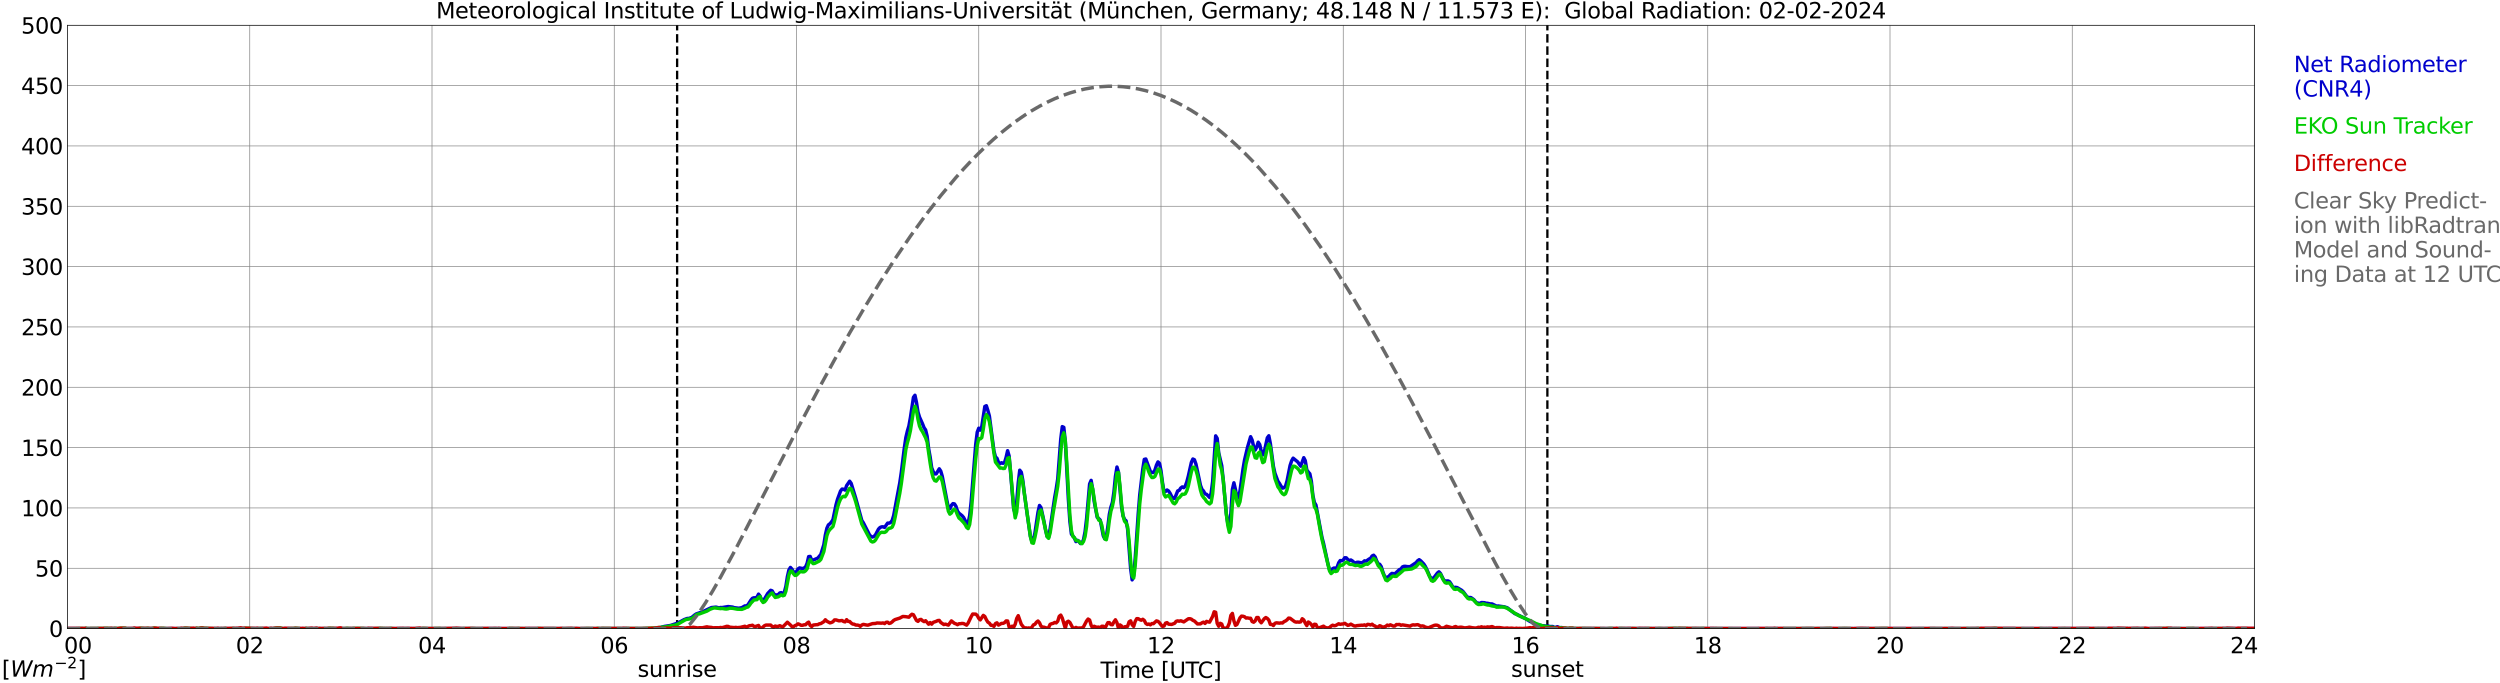 <?xml version="1.0" encoding="utf-8" standalone="no"?>
<!DOCTYPE svg PUBLIC "-//W3C//DTD SVG 1.1//EN"
  "http://www.w3.org/Graphics/SVG/1.1/DTD/svg11.dtd">
<svg xmlns:xlink="http://www.w3.org/1999/xlink" width="1085.4pt" height="296.64pt" viewBox="0 0 1085.4 296.64" xmlns="http://www.w3.org/2000/svg" version="1.1">
 <defs>
  <style type="text/css">*{stroke-linejoin: round; stroke-linecap: butt}</style>
 </defs>
 <g id="figure_1">
  <g id="patch_1">
   <path d="M 0 296.64 
L 1085.4 296.64 
L 1085.4 0 
L 0 0 
z
" style="fill: #ffffff"/>
  </g>
  <g id="axes_1">
   <g id="patch_2">
    <path d="M 29.306 272.909 
L 978.814 272.909 
L 978.814 10.976 
L 29.306 10.976 
z
" style="fill: #ffffff"/>
   </g>
   <g id="patch_3">
    <path d="M 978.814 272.909 
L 978.814 272.909 
L 978.814 10.976 
L 978.814 10.976 
z
" clip-path="url(#p3df530e9dc)" style="fill: #d3d3d3; opacity: 0.25; stroke: #d3d3d3; stroke-linejoin: miter"/>
   </g>
   <g id="matplotlib.axis_1">
    <g id="xtick_1">
     <g id="line2d_1">
      <path d="M 29.306 272.909 
L 29.306 10.976 
" clip-path="url(#p3df530e9dc)" style="fill: none; stroke: #808080; stroke-width: 0.3; stroke-linecap: square"/>
     </g>
     <g id="line2d_2"/>
     <g id="text_1">
      <!--    00 -->
      <g transform="translate(18.733 283.627) scale(0.095 -0.095)">
       <defs>
        <path id="DejaVuSans-20" transform="scale(0.016)"/>
        <path id="DejaVuSans-30" d="M 2034 4250 
Q 1547 4250 1301 3770 
Q 1056 3291 1056 2328 
Q 1056 1369 1301 889 
Q 1547 409 2034 409 
Q 2525 409 2770 889 
Q 3016 1369 3016 2328 
Q 3016 3291 2770 3770 
Q 2525 4250 2034 4250 
z
M 2034 4750 
Q 2819 4750 3233 4129 
Q 3647 3509 3647 2328 
Q 3647 1150 3233 529 
Q 2819 -91 2034 -91 
Q 1250 -91 836 529 
Q 422 1150 422 2328 
Q 422 3509 836 4129 
Q 1250 4750 2034 4750 
z
" transform="scale(0.016)"/>
       </defs>
       <use xlink:href="#DejaVuSans-20"/>
       <use xlink:href="#DejaVuSans-20" transform="translate(31.787 0)"/>
       <use xlink:href="#DejaVuSans-20" transform="translate(63.574 0)"/>
       <use xlink:href="#DejaVuSans-30" transform="translate(95.361 0)"/>
       <use xlink:href="#DejaVuSans-30" transform="translate(158.984 0)"/>
      </g>
     </g>
    </g>
    <g id="xtick_2">
     <g id="line2d_3">
      <path d="M 108.431 272.909 
L 108.431 10.976 
" clip-path="url(#p3df530e9dc)" style="fill: none; stroke: #808080; stroke-width: 0.3; stroke-linecap: square"/>
     </g>
     <g id="line2d_4"/>
     <g id="text_2">
      <!-- 02 -->
      <g transform="translate(102.387 283.627) scale(0.095 -0.095)">
       <defs>
        <path id="DejaVuSans-32" d="M 1228 531 
L 3431 531 
L 3431 0 
L 469 0 
L 469 531 
Q 828 903 1448 1529 
Q 2069 2156 2228 2338 
Q 2531 2678 2651 2914 
Q 2772 3150 2772 3378 
Q 2772 3750 2511 3984 
Q 2250 4219 1831 4219 
Q 1534 4219 1204 4116 
Q 875 4013 500 3803 
L 500 4441 
Q 881 4594 1212 4672 
Q 1544 4750 1819 4750 
Q 2544 4750 2975 4387 
Q 3406 4025 3406 3419 
Q 3406 3131 3298 2873 
Q 3191 2616 2906 2266 
Q 2828 2175 2409 1742 
Q 1991 1309 1228 531 
z
" transform="scale(0.016)"/>
       </defs>
       <use xlink:href="#DejaVuSans-30"/>
       <use xlink:href="#DejaVuSans-32" transform="translate(63.623 0)"/>
      </g>
     </g>
    </g>
    <g id="xtick_3">
     <g id="line2d_5">
      <path d="M 187.557 272.909 
L 187.557 10.976 
" clip-path="url(#p3df530e9dc)" style="fill: none; stroke: #808080; stroke-width: 0.3; stroke-linecap: square"/>
     </g>
     <g id="line2d_6"/>
     <g id="text_3">
      <!-- 04 -->
      <g transform="translate(181.513 283.627) scale(0.095 -0.095)">
       <defs>
        <path id="DejaVuSans-34" d="M 2419 4116 
L 825 1625 
L 2419 1625 
L 2419 4116 
z
M 2253 4666 
L 3047 4666 
L 3047 1625 
L 3713 1625 
L 3713 1100 
L 3047 1100 
L 3047 0 
L 2419 0 
L 2419 1100 
L 313 1100 
L 313 1709 
L 2253 4666 
z
" transform="scale(0.016)"/>
       </defs>
       <use xlink:href="#DejaVuSans-30"/>
       <use xlink:href="#DejaVuSans-34" transform="translate(63.623 0)"/>
      </g>
     </g>
    </g>
    <g id="xtick_4">
     <g id="line2d_7">
      <path d="M 266.683 272.909 
L 266.683 10.976 
" clip-path="url(#p3df530e9dc)" style="fill: none; stroke: #808080; stroke-width: 0.3; stroke-linecap: square"/>
     </g>
     <g id="line2d_8"/>
     <g id="text_4">
      <!-- 06 -->
      <g transform="translate(260.638 283.627) scale(0.095 -0.095)">
       <defs>
        <path id="DejaVuSans-36" d="M 2113 2584 
Q 1688 2584 1439 2293 
Q 1191 2003 1191 1497 
Q 1191 994 1439 701 
Q 1688 409 2113 409 
Q 2538 409 2786 701 
Q 3034 994 3034 1497 
Q 3034 2003 2786 2293 
Q 2538 2584 2113 2584 
z
M 3366 4563 
L 3366 3988 
Q 3128 4100 2886 4159 
Q 2644 4219 2406 4219 
Q 1781 4219 1451 3797 
Q 1122 3375 1075 2522 
Q 1259 2794 1537 2939 
Q 1816 3084 2150 3084 
Q 2853 3084 3261 2657 
Q 3669 2231 3669 1497 
Q 3669 778 3244 343 
Q 2819 -91 2113 -91 
Q 1303 -91 875 529 
Q 447 1150 447 2328 
Q 447 3434 972 4092 
Q 1497 4750 2381 4750 
Q 2619 4750 2861 4703 
Q 3103 4656 3366 4563 
z
" transform="scale(0.016)"/>
       </defs>
       <use xlink:href="#DejaVuSans-30"/>
       <use xlink:href="#DejaVuSans-36" transform="translate(63.623 0)"/>
      </g>
     </g>
    </g>
    <g id="xtick_5">
     <g id="line2d_9">
      <path d="M 345.808 272.909 
L 345.808 10.976 
" clip-path="url(#p3df530e9dc)" style="fill: none; stroke: #808080; stroke-width: 0.3; stroke-linecap: square"/>
     </g>
     <g id="line2d_10"/>
     <g id="text_5">
      <!-- 08 -->
      <g transform="translate(339.764 283.627) scale(0.095 -0.095)">
       <defs>
        <path id="DejaVuSans-38" d="M 2034 2216 
Q 1584 2216 1326 1975 
Q 1069 1734 1069 1313 
Q 1069 891 1326 650 
Q 1584 409 2034 409 
Q 2484 409 2743 651 
Q 3003 894 3003 1313 
Q 3003 1734 2745 1975 
Q 2488 2216 2034 2216 
z
M 1403 2484 
Q 997 2584 770 2862 
Q 544 3141 544 3541 
Q 544 4100 942 4425 
Q 1341 4750 2034 4750 
Q 2731 4750 3128 4425 
Q 3525 4100 3525 3541 
Q 3525 3141 3298 2862 
Q 3072 2584 2669 2484 
Q 3125 2378 3379 2068 
Q 3634 1759 3634 1313 
Q 3634 634 3220 271 
Q 2806 -91 2034 -91 
Q 1263 -91 848 271 
Q 434 634 434 1313 
Q 434 1759 690 2068 
Q 947 2378 1403 2484 
z
M 1172 3481 
Q 1172 3119 1398 2916 
Q 1625 2713 2034 2713 
Q 2441 2713 2670 2916 
Q 2900 3119 2900 3481 
Q 2900 3844 2670 4047 
Q 2441 4250 2034 4250 
Q 1625 4250 1398 4047 
Q 1172 3844 1172 3481 
z
" transform="scale(0.016)"/>
       </defs>
       <use xlink:href="#DejaVuSans-30"/>
       <use xlink:href="#DejaVuSans-38" transform="translate(63.623 0)"/>
      </g>
     </g>
    </g>
    <g id="xtick_6">
     <g id="line2d_11">
      <path d="M 424.934 272.909 
L 424.934 10.976 
" clip-path="url(#p3df530e9dc)" style="fill: none; stroke: #808080; stroke-width: 0.3; stroke-linecap: square"/>
     </g>
     <g id="line2d_12"/>
     <g id="text_6">
      <!-- 10 -->
      <g transform="translate(418.89 283.627) scale(0.095 -0.095)">
       <defs>
        <path id="DejaVuSans-31" d="M 794 531 
L 1825 531 
L 1825 4091 
L 703 3866 
L 703 4441 
L 1819 4666 
L 2450 4666 
L 2450 531 
L 3481 531 
L 3481 0 
L 794 0 
L 794 531 
z
" transform="scale(0.016)"/>
       </defs>
       <use xlink:href="#DejaVuSans-31"/>
       <use xlink:href="#DejaVuSans-30" transform="translate(63.623 0)"/>
      </g>
     </g>
    </g>
    <g id="xtick_7">
     <g id="line2d_13">
      <path d="M 504.06 272.909 
L 504.06 10.976 
" clip-path="url(#p3df530e9dc)" style="fill: none; stroke: #808080; stroke-width: 0.3; stroke-linecap: square"/>
     </g>
     <g id="line2d_14"/>
     <g id="text_7">
      <!-- 12 -->
      <g transform="translate(498.015 283.627) scale(0.095 -0.095)">
       <use xlink:href="#DejaVuSans-31"/>
       <use xlink:href="#DejaVuSans-32" transform="translate(63.623 0)"/>
      </g>
     </g>
    </g>
    <g id="xtick_8">
     <g id="line2d_15">
      <path d="M 583.185 272.909 
L 583.185 10.976 
" clip-path="url(#p3df530e9dc)" style="fill: none; stroke: #808080; stroke-width: 0.3; stroke-linecap: square"/>
     </g>
     <g id="line2d_16"/>
     <g id="text_8">
      <!-- 14 -->
      <g transform="translate(577.141 283.627) scale(0.095 -0.095)">
       <use xlink:href="#DejaVuSans-31"/>
       <use xlink:href="#DejaVuSans-34" transform="translate(63.623 0)"/>
      </g>
     </g>
    </g>
    <g id="xtick_9">
     <g id="line2d_17">
      <path d="M 662.311 272.909 
L 662.311 10.976 
" clip-path="url(#p3df530e9dc)" style="fill: none; stroke: #808080; stroke-width: 0.3; stroke-linecap: square"/>
     </g>
     <g id="line2d_18"/>
     <g id="text_9">
      <!-- 16 -->
      <g transform="translate(656.267 283.627) scale(0.095 -0.095)">
       <use xlink:href="#DejaVuSans-31"/>
       <use xlink:href="#DejaVuSans-36" transform="translate(63.623 0)"/>
      </g>
     </g>
    </g>
    <g id="xtick_10">
     <g id="line2d_19">
      <path d="M 741.437 272.909 
L 741.437 10.976 
" clip-path="url(#p3df530e9dc)" style="fill: none; stroke: #808080; stroke-width: 0.3; stroke-linecap: square"/>
     </g>
     <g id="line2d_20"/>
     <g id="text_10">
      <!-- 18 -->
      <g transform="translate(735.392 283.627) scale(0.095 -0.095)">
       <use xlink:href="#DejaVuSans-31"/>
       <use xlink:href="#DejaVuSans-38" transform="translate(63.623 0)"/>
      </g>
     </g>
    </g>
    <g id="xtick_11">
     <g id="line2d_21">
      <path d="M 820.562 272.909 
L 820.562 10.976 
" clip-path="url(#p3df530e9dc)" style="fill: none; stroke: #808080; stroke-width: 0.3; stroke-linecap: square"/>
     </g>
     <g id="line2d_22"/>
     <g id="text_11">
      <!-- 20 -->
      <g transform="translate(814.518 283.627) scale(0.095 -0.095)">
       <use xlink:href="#DejaVuSans-32"/>
       <use xlink:href="#DejaVuSans-30" transform="translate(63.623 0)"/>
      </g>
     </g>
    </g>
    <g id="xtick_12">
     <g id="line2d_23">
      <path d="M 899.688 272.909 
L 899.688 10.976 
" clip-path="url(#p3df530e9dc)" style="fill: none; stroke: #808080; stroke-width: 0.3; stroke-linecap: square"/>
     </g>
     <g id="line2d_24"/>
     <g id="text_12">
      <!-- 22 -->
      <g transform="translate(893.644 283.627) scale(0.095 -0.095)">
       <use xlink:href="#DejaVuSans-32"/>
       <use xlink:href="#DejaVuSans-32" transform="translate(63.623 0)"/>
      </g>
     </g>
    </g>
    <g id="xtick_13">
     <g id="line2d_25">
      <path d="M 978.814 272.909 
L 978.814 10.976 
" clip-path="url(#p3df530e9dc)" style="fill: none; stroke: #808080; stroke-width: 0.3; stroke-linecap: square"/>
     </g>
     <g id="line2d_26"/>
     <g id="text_13">
      <!-- 24    -->
      <g transform="translate(968.241 283.627) scale(0.095 -0.095)">
       <use xlink:href="#DejaVuSans-32"/>
       <use xlink:href="#DejaVuSans-34" transform="translate(63.623 0)"/>
       <use xlink:href="#DejaVuSans-20" transform="translate(127.246 0)"/>
       <use xlink:href="#DejaVuSans-20" transform="translate(159.033 0)"/>
       <use xlink:href="#DejaVuSans-20" transform="translate(190.82 0)"/>
      </g>
     </g>
    </g>
    <g id="text_14">
     <!-- Time [UTC] -->
     <g transform="translate(477.806 294.322) scale(0.095 -0.095)">
      <defs>
       <path id="DejaVuSans-54" d="M -19 4666 
L 3928 4666 
L 3928 4134 
L 2272 4134 
L 2272 0 
L 1638 0 
L 1638 4134 
L -19 4134 
L -19 4666 
z
" transform="scale(0.016)"/>
       <path id="DejaVuSans-69" d="M 603 3500 
L 1178 3500 
L 1178 0 
L 603 0 
L 603 3500 
z
M 603 4863 
L 1178 4863 
L 1178 4134 
L 603 4134 
L 603 4863 
z
" transform="scale(0.016)"/>
       <path id="DejaVuSans-6d" d="M 3328 2828 
Q 3544 3216 3844 3400 
Q 4144 3584 4550 3584 
Q 5097 3584 5394 3201 
Q 5691 2819 5691 2113 
L 5691 0 
L 5113 0 
L 5113 2094 
Q 5113 2597 4934 2840 
Q 4756 3084 4391 3084 
Q 3944 3084 3684 2787 
Q 3425 2491 3425 1978 
L 3425 0 
L 2847 0 
L 2847 2094 
Q 2847 2600 2669 2842 
Q 2491 3084 2119 3084 
Q 1678 3084 1418 2786 
Q 1159 2488 1159 1978 
L 1159 0 
L 581 0 
L 581 3500 
L 1159 3500 
L 1159 2956 
Q 1356 3278 1631 3431 
Q 1906 3584 2284 3584 
Q 2666 3584 2933 3390 
Q 3200 3197 3328 2828 
z
" transform="scale(0.016)"/>
       <path id="DejaVuSans-65" d="M 3597 1894 
L 3597 1613 
L 953 1613 
Q 991 1019 1311 708 
Q 1631 397 2203 397 
Q 2534 397 2845 478 
Q 3156 559 3463 722 
L 3463 178 
Q 3153 47 2828 -22 
Q 2503 -91 2169 -91 
Q 1331 -91 842 396 
Q 353 884 353 1716 
Q 353 2575 817 3079 
Q 1281 3584 2069 3584 
Q 2775 3584 3186 3129 
Q 3597 2675 3597 1894 
z
M 3022 2063 
Q 3016 2534 2758 2815 
Q 2500 3097 2075 3097 
Q 1594 3097 1305 2825 
Q 1016 2553 972 2059 
L 3022 2063 
z
" transform="scale(0.016)"/>
       <path id="DejaVuSans-5b" d="M 550 4863 
L 1875 4863 
L 1875 4416 
L 1125 4416 
L 1125 -397 
L 1875 -397 
L 1875 -844 
L 550 -844 
L 550 4863 
z
" transform="scale(0.016)"/>
       <path id="DejaVuSans-55" d="M 556 4666 
L 1191 4666 
L 1191 1831 
Q 1191 1081 1462 751 
Q 1734 422 2344 422 
Q 2950 422 3222 751 
Q 3494 1081 3494 1831 
L 3494 4666 
L 4128 4666 
L 4128 1753 
Q 4128 841 3676 375 
Q 3225 -91 2344 -91 
Q 1459 -91 1007 375 
Q 556 841 556 1753 
L 556 4666 
z
" transform="scale(0.016)"/>
       <path id="DejaVuSans-43" d="M 4122 4306 
L 4122 3641 
Q 3803 3938 3442 4084 
Q 3081 4231 2675 4231 
Q 1875 4231 1450 3742 
Q 1025 3253 1025 2328 
Q 1025 1406 1450 917 
Q 1875 428 2675 428 
Q 3081 428 3442 575 
Q 3803 722 4122 1019 
L 4122 359 
Q 3791 134 3420 21 
Q 3050 -91 2638 -91 
Q 1578 -91 968 557 
Q 359 1206 359 2328 
Q 359 3453 968 4101 
Q 1578 4750 2638 4750 
Q 3056 4750 3426 4639 
Q 3797 4528 4122 4306 
z
" transform="scale(0.016)"/>
       <path id="DejaVuSans-5d" d="M 1947 4863 
L 1947 -844 
L 622 -844 
L 622 -397 
L 1369 -397 
L 1369 4416 
L 622 4416 
L 622 4863 
L 1947 4863 
z
" transform="scale(0.016)"/>
      </defs>
      <use xlink:href="#DejaVuSans-54"/>
      <use xlink:href="#DejaVuSans-69" transform="translate(57.959 0)"/>
      <use xlink:href="#DejaVuSans-6d" transform="translate(85.742 0)"/>
      <use xlink:href="#DejaVuSans-65" transform="translate(183.154 0)"/>
      <use xlink:href="#DejaVuSans-20" transform="translate(244.678 0)"/>
      <use xlink:href="#DejaVuSans-5b" transform="translate(276.465 0)"/>
      <use xlink:href="#DejaVuSans-55" transform="translate(315.479 0)"/>
      <use xlink:href="#DejaVuSans-54" transform="translate(388.672 0)"/>
      <use xlink:href="#DejaVuSans-43" transform="translate(443.881 0)"/>
      <use xlink:href="#DejaVuSans-5d" transform="translate(513.705 0)"/>
     </g>
    </g>
   </g>
   <g id="matplotlib.axis_2">
    <g id="ytick_1">
     <g id="line2d_27">
      <path d="M 29.306 272.909 
L 978.814 272.909 
" clip-path="url(#p3df530e9dc)" style="fill: none; stroke: #808080; stroke-width: 0.3; stroke-linecap: square"/>
     </g>
     <g id="line2d_28"/>
     <g id="text_15">
      <!-- 0 -->
      <g transform="translate(21.261 276.518) scale(0.095 -0.095)">
       <use xlink:href="#DejaVuSans-30"/>
      </g>
     </g>
    </g>
    <g id="ytick_2">
     <g id="line2d_29">
      <path d="M 29.306 246.715 
L 978.814 246.715 
" clip-path="url(#p3df530e9dc)" style="fill: none; stroke: #808080; stroke-width: 0.3; stroke-linecap: square"/>
     </g>
     <g id="line2d_30"/>
     <g id="text_16">
      <!-- 50 -->
      <g transform="translate(15.217 250.325) scale(0.095 -0.095)">
       <defs>
        <path id="DejaVuSans-35" d="M 691 4666 
L 3169 4666 
L 3169 4134 
L 1269 4134 
L 1269 2991 
Q 1406 3038 1543 3061 
Q 1681 3084 1819 3084 
Q 2600 3084 3056 2656 
Q 3513 2228 3513 1497 
Q 3513 744 3044 326 
Q 2575 -91 1722 -91 
Q 1428 -91 1123 -41 
Q 819 9 494 109 
L 494 744 
Q 775 591 1075 516 
Q 1375 441 1709 441 
Q 2250 441 2565 725 
Q 2881 1009 2881 1497 
Q 2881 1984 2565 2268 
Q 2250 2553 1709 2553 
Q 1456 2553 1204 2497 
Q 953 2441 691 2322 
L 691 4666 
z
" transform="scale(0.016)"/>
       </defs>
       <use xlink:href="#DejaVuSans-35"/>
       <use xlink:href="#DejaVuSans-30" transform="translate(63.623 0)"/>
      </g>
     </g>
    </g>
    <g id="ytick_3">
     <g id="line2d_31">
      <path d="M 29.306 220.522 
L 978.814 220.522 
" clip-path="url(#p3df530e9dc)" style="fill: none; stroke: #808080; stroke-width: 0.3; stroke-linecap: square"/>
     </g>
     <g id="line2d_32"/>
     <g id="text_17">
      <!-- 100 -->
      <g transform="translate(9.173 224.131) scale(0.095 -0.095)">
       <use xlink:href="#DejaVuSans-31"/>
       <use xlink:href="#DejaVuSans-30" transform="translate(63.623 0)"/>
       <use xlink:href="#DejaVuSans-30" transform="translate(127.246 0)"/>
      </g>
     </g>
    </g>
    <g id="ytick_4">
     <g id="line2d_33">
      <path d="M 29.306 194.329 
L 978.814 194.329 
" clip-path="url(#p3df530e9dc)" style="fill: none; stroke: #808080; stroke-width: 0.3; stroke-linecap: square"/>
     </g>
     <g id="line2d_34"/>
     <g id="text_18">
      <!-- 150 -->
      <g transform="translate(9.173 197.938) scale(0.095 -0.095)">
       <use xlink:href="#DejaVuSans-31"/>
       <use xlink:href="#DejaVuSans-35" transform="translate(63.623 0)"/>
       <use xlink:href="#DejaVuSans-30" transform="translate(127.246 0)"/>
      </g>
     </g>
    </g>
    <g id="ytick_5">
     <g id="line2d_35">
      <path d="M 29.306 168.136 
L 978.814 168.136 
" clip-path="url(#p3df530e9dc)" style="fill: none; stroke: #808080; stroke-width: 0.3; stroke-linecap: square"/>
     </g>
     <g id="line2d_36"/>
     <g id="text_19">
      <!-- 200 -->
      <g transform="translate(9.173 171.745) scale(0.095 -0.095)">
       <use xlink:href="#DejaVuSans-32"/>
       <use xlink:href="#DejaVuSans-30" transform="translate(63.623 0)"/>
       <use xlink:href="#DejaVuSans-30" transform="translate(127.246 0)"/>
      </g>
     </g>
    </g>
    <g id="ytick_6">
     <g id="line2d_37">
      <path d="M 29.306 141.942 
L 978.814 141.942 
" clip-path="url(#p3df530e9dc)" style="fill: none; stroke: #808080; stroke-width: 0.3; stroke-linecap: square"/>
     </g>
     <g id="line2d_38"/>
     <g id="text_20">
      <!-- 250 -->
      <g transform="translate(9.173 145.551) scale(0.095 -0.095)">
       <use xlink:href="#DejaVuSans-32"/>
       <use xlink:href="#DejaVuSans-35" transform="translate(63.623 0)"/>
       <use xlink:href="#DejaVuSans-30" transform="translate(127.246 0)"/>
      </g>
     </g>
    </g>
    <g id="ytick_7">
     <g id="line2d_39">
      <path d="M 29.306 115.749 
L 978.814 115.749 
" clip-path="url(#p3df530e9dc)" style="fill: none; stroke: #808080; stroke-width: 0.3; stroke-linecap: square"/>
     </g>
     <g id="line2d_40"/>
     <g id="text_21">
      <!-- 300 -->
      <g transform="translate(9.173 119.358) scale(0.095 -0.095)">
       <defs>
        <path id="DejaVuSans-33" d="M 2597 2516 
Q 3050 2419 3304 2112 
Q 3559 1806 3559 1356 
Q 3559 666 3084 287 
Q 2609 -91 1734 -91 
Q 1441 -91 1130 -33 
Q 819 25 488 141 
L 488 750 
Q 750 597 1062 519 
Q 1375 441 1716 441 
Q 2309 441 2620 675 
Q 2931 909 2931 1356 
Q 2931 1769 2642 2001 
Q 2353 2234 1838 2234 
L 1294 2234 
L 1294 2753 
L 1863 2753 
Q 2328 2753 2575 2939 
Q 2822 3125 2822 3475 
Q 2822 3834 2567 4026 
Q 2313 4219 1838 4219 
Q 1578 4219 1281 4162 
Q 984 4106 628 3988 
L 628 4550 
Q 988 4650 1302 4700 
Q 1616 4750 1894 4750 
Q 2613 4750 3031 4423 
Q 3450 4097 3450 3541 
Q 3450 3153 3228 2886 
Q 3006 2619 2597 2516 
z
" transform="scale(0.016)"/>
       </defs>
       <use xlink:href="#DejaVuSans-33"/>
       <use xlink:href="#DejaVuSans-30" transform="translate(63.623 0)"/>
       <use xlink:href="#DejaVuSans-30" transform="translate(127.246 0)"/>
      </g>
     </g>
    </g>
    <g id="ytick_8">
     <g id="line2d_41">
      <path d="M 29.306 89.556 
L 978.814 89.556 
" clip-path="url(#p3df530e9dc)" style="fill: none; stroke: #808080; stroke-width: 0.3; stroke-linecap: square"/>
     </g>
     <g id="line2d_42"/>
     <g id="text_22">
      <!-- 350 -->
      <g transform="translate(9.173 93.165) scale(0.095 -0.095)">
       <use xlink:href="#DejaVuSans-33"/>
       <use xlink:href="#DejaVuSans-35" transform="translate(63.623 0)"/>
       <use xlink:href="#DejaVuSans-30" transform="translate(127.246 0)"/>
      </g>
     </g>
    </g>
    <g id="ytick_9">
     <g id="line2d_43">
      <path d="M 29.306 63.362 
L 978.814 63.362 
" clip-path="url(#p3df530e9dc)" style="fill: none; stroke: #808080; stroke-width: 0.3; stroke-linecap: square"/>
     </g>
     <g id="line2d_44"/>
     <g id="text_23">
      <!-- 400 -->
      <g transform="translate(9.173 66.972) scale(0.095 -0.095)">
       <use xlink:href="#DejaVuSans-34"/>
       <use xlink:href="#DejaVuSans-30" transform="translate(63.623 0)"/>
       <use xlink:href="#DejaVuSans-30" transform="translate(127.246 0)"/>
      </g>
     </g>
    </g>
    <g id="ytick_10">
     <g id="line2d_45">
      <path d="M 29.306 37.169 
L 978.814 37.169 
" clip-path="url(#p3df530e9dc)" style="fill: none; stroke: #808080; stroke-width: 0.3; stroke-linecap: square"/>
     </g>
     <g id="line2d_46"/>
     <g id="text_24">
      <!-- 450 -->
      <g transform="translate(9.173 40.778) scale(0.095 -0.095)">
       <use xlink:href="#DejaVuSans-34"/>
       <use xlink:href="#DejaVuSans-35" transform="translate(63.623 0)"/>
       <use xlink:href="#DejaVuSans-30" transform="translate(127.246 0)"/>
      </g>
     </g>
    </g>
    <g id="ytick_11">
     <g id="line2d_47">
      <path d="M 29.306 10.976 
L 978.814 10.976 
" clip-path="url(#p3df530e9dc)" style="fill: none; stroke: #808080; stroke-width: 0.3; stroke-linecap: square"/>
     </g>
     <g id="line2d_48"/>
     <g id="text_25">
      <!-- 500 -->
      <g transform="translate(9.173 14.585) scale(0.095 -0.095)">
       <use xlink:href="#DejaVuSans-35"/>
       <use xlink:href="#DejaVuSans-30" transform="translate(63.623 0)"/>
       <use xlink:href="#DejaVuSans-30" transform="translate(127.246 0)"/>
      </g>
     </g>
    </g>
   </g>
   <g id="line2d_49">
    <path d="M 293.981 272.909 
L 293.981 10.976 
" clip-path="url(#p3df530e9dc)" style="fill: none; stroke-dasharray: 3.7,1.6; stroke-dashoffset: 0; stroke: #000000"/>
   </g>
   <g id="line2d_50">
    <path d="M 671.806 272.909 
L 671.806 10.976 
" clip-path="url(#p3df530e9dc)" style="fill: none; stroke-dasharray: 3.7,1.6; stroke-dashoffset: 0; stroke: #000000"/>
   </g>
   <g id="line2d_51">
    <path d="M 29.306 272.909 
L 286.464 272.909 
L 287.124 272.333 
L 288.442 271.971 
L 291.08 271.562 
L 294.377 270.473 
L 297.014 269.011 
L 298.333 268.524 
L 298.992 268.524 
L 300.311 268.079 
L 301.63 266.984 
L 302.289 266.539 
L 304.927 265.648 
L 308.883 263.783 
L 310.861 263.584 
L 312.18 263.909 
L 312.839 263.746 
L 313.499 263.783 
L 316.136 263.338 
L 318.114 263.584 
L 318.774 263.825 
L 320.752 264.071 
L 322.071 263.825 
L 323.39 263.055 
L 324.049 263.055 
L 324.708 262.61 
L 326.027 260.546 
L 326.686 259.734 
L 327.346 259.529 
L 328.005 259.529 
L 328.665 259.246 
L 329.324 257.952 
L 329.983 258.801 
L 330.643 260.462 
L 331.302 260.787 
L 331.961 259.975 
L 333.28 257.706 
L 334.599 256.292 
L 335.258 256.533 
L 335.918 257.79 
L 336.577 258.277 
L 337.236 258.314 
L 337.896 258.151 
L 338.555 257.423 
L 339.215 257.303 
L 339.874 257.911 
L 340.533 257.062 
L 341.193 254.589 
L 341.852 250.372 
L 342.512 247.459 
L 343.171 246.364 
L 343.83 247.093 
L 344.49 248.266 
L 345.149 248.549 
L 345.808 248.146 
L 346.468 247.014 
L 347.127 246.564 
L 348.446 246.852 
L 349.105 246.605 
L 349.765 246.118 
L 350.424 244.541 
L 351.083 241.665 
L 351.743 241.582 
L 352.402 243.164 
L 353.062 243.164 
L 355.04 242.31 
L 356.359 240.733 
L 357.677 236.479 
L 358.337 232.262 
L 358.996 229.349 
L 359.655 227.888 
L 360.315 227.401 
L 360.974 226.63 
L 361.634 225.619 
L 362.952 219.218 
L 363.612 216.787 
L 364.93 213.183 
L 365.59 212.329 
L 366.249 212.413 
L 366.909 212.774 
L 367.568 210.831 
L 368.887 208.929 
L 369.546 209.861 
L 371.524 216.342 
L 374.162 225.986 
L 374.821 226.955 
L 377.459 232.142 
L 378.118 232.912 
L 378.777 233.158 
L 379.437 232.912 
L 380.096 232.225 
L 381.415 229.711 
L 382.074 229.025 
L 382.734 228.742 
L 383.393 228.7 
L 384.053 228.983 
L 385.371 227.118 
L 386.031 227.118 
L 386.69 226.835 
L 387.349 225.944 
L 388.009 223.754 
L 389.328 216.583 
L 390.646 209.615 
L 391.306 205.121 
L 392.624 194.465 
L 393.284 189.965 
L 393.943 187.173 
L 394.603 184.941 
L 395.262 181.295 
L 396.581 172.505 
L 397.24 171.614 
L 397.899 174.731 
L 398.559 178.948 
L 399.218 181.091 
L 400.537 184.051 
L 401.196 185.711 
L 401.856 186.644 
L 402.515 189.357 
L 403.175 194.79 
L 403.834 198.436 
L 404.493 203.051 
L 405.153 204.754 
L 405.812 205.765 
L 406.471 205.728 
L 407.79 203.538 
L 408.45 204.549 
L 409.109 206.86 
L 411.087 217.232 
L 411.746 220.433 
L 412.406 220.878 
L 413.065 219.38 
L 413.725 218.652 
L 414.384 218.772 
L 415.043 219.825 
L 415.703 221.895 
L 416.362 222.822 
L 417.681 223.875 
L 418.34 224.645 
L 419 225.902 
L 419.659 227.442 
L 420.318 227.118 
L 420.978 223.917 
L 421.637 217.84 
L 423.615 192.962 
L 424.275 187.618 
L 424.934 185.916 
L 425.593 186.764 
L 426.253 185.145 
L 427.572 176.476 
L 428.231 176.151 
L 428.89 178.215 
L 429.55 180.645 
L 431.528 195.801 
L 432.187 198.394 
L 432.847 198.96 
L 433.506 200.741 
L 434.165 201.312 
L 434.825 200.903 
L 435.484 201.15 
L 436.144 200.783 
L 436.803 198.593 
L 437.462 195.68 
L 438.122 197.985 
L 440.1 220.962 
L 440.759 222.948 
L 441.419 217.798 
L 442.078 209.615 
L 442.737 204.146 
L 443.397 204.995 
L 444.056 208.484 
L 444.716 214.073 
L 446.034 223.676 
L 447.353 232.833 
L 448.012 235.059 
L 448.672 234.247 
L 449.331 231.371 
L 450.65 222.419 
L 451.309 219.459 
L 451.969 220.391 
L 453.287 226.552 
L 453.947 230.119 
L 454.606 232.833 
L 455.266 233.278 
L 455.925 229.548 
L 457.244 220.391 
L 457.903 215.938 
L 458.563 212.292 
L 459.222 207.913 
L 460.541 190.573 
L 461.2 185.224 
L 461.859 185.549 
L 462.519 191.668 
L 463.838 216.708 
L 464.497 226.389 
L 465.156 231.859 
L 466.475 233.603 
L 467.134 235.143 
L 467.794 234.572 
L 468.453 235.143 
L 469.113 235.992 
L 469.772 235.751 
L 470.431 234.247 
L 471.091 230.848 
L 471.75 225.216 
L 473.069 210.102 
L 473.728 208.562 
L 474.388 212.413 
L 475.047 217.636 
L 476.366 224.608 
L 477.025 225.132 
L 477.685 225.824 
L 479.003 232.629 
L 479.663 233.923 
L 480.322 233.116 
L 480.981 228.616 
L 481.641 223.267 
L 482.3 220.192 
L 482.96 218.123 
L 483.619 213.586 
L 484.278 206.818 
L 484.938 202.768 
L 485.597 204.995 
L 486.916 219.909 
L 487.575 223.917 
L 488.235 225.541 
L 488.894 226.107 
L 489.553 229.669 
L 490.872 246.852 
L 491.532 251.75 
L 492.191 250.011 
L 492.85 242.556 
L 494.169 223.068 
L 494.828 214.843 
L 496.147 203.659 
L 496.807 199.447 
L 497.466 199.285 
L 499.444 204.712 
L 500.103 205.121 
L 500.763 205.157 
L 501.422 204.104 
L 502.082 201.956 
L 502.741 200.542 
L 503.4 201.15 
L 504.06 204.429 
L 504.719 209.615 
L 505.379 213.544 
L 506.038 213.382 
L 506.697 212.738 
L 507.357 213.183 
L 508.016 214.194 
L 508.675 215.53 
L 509.335 216.342 
L 509.994 216.42 
L 511.313 213.141 
L 511.972 212.9 
L 512.632 211.884 
L 513.291 211.396 
L 513.95 211.721 
L 514.61 210.993 
L 515.269 209.212 
L 515.929 206.661 
L 517.247 200.741 
L 517.907 199.285 
L 518.566 199.609 
L 519.226 201.474 
L 521.204 210.752 
L 521.863 212.491 
L 522.522 213.183 
L 523.182 214.435 
L 523.841 214.597 
L 525.16 215.975 
L 525.819 214.152 
L 526.479 209.091 
L 527.797 189.237 
L 528.457 190.332 
L 529.116 196.613 
L 530.435 202.203 
L 531.094 208.484 
L 532.413 223.026 
L 533.073 227.364 
L 533.732 228.7 
L 534.391 222.822 
L 535.051 212.491 
L 535.71 209.615 
L 536.369 212.413 
L 537.029 216.059 
L 537.688 216.221 
L 538.348 213.141 
L 539.666 203.622 
L 540.326 199.73 
L 541.644 194.14 
L 542.963 189.604 
L 543.623 191.06 
L 544.282 193.857 
L 544.941 195.398 
L 545.601 194.14 
L 546.26 191.992 
L 546.919 193.003 
L 547.579 195.88 
L 548.238 197.503 
L 548.898 196.162 
L 550.216 190.086 
L 550.876 189.195 
L 551.535 192.558 
L 552.854 202.444 
L 553.513 205.445 
L 554.832 208.966 
L 555.491 209.898 
L 556.151 211.035 
L 556.81 211.926 
L 557.47 211.763 
L 558.129 211.035 
L 558.788 208.767 
L 560.107 202.082 
L 560.766 200.097 
L 561.426 198.918 
L 563.404 200.542 
L 564.723 202.402 
L 566.042 198.719 
L 566.701 200.013 
L 567.36 204.026 
L 568.02 204.958 
L 568.679 205.686 
L 569.338 208.929 
L 569.998 215.084 
L 570.657 218.165 
L 571.317 219.26 
L 573.954 233.357 
L 574.613 235.83 
L 576.592 245.065 
L 577.251 247.459 
L 577.91 247.941 
L 578.57 246.888 
L 579.229 246.605 
L 579.889 246.81 
L 580.548 246.16 
L 581.207 244.337 
L 581.867 243.368 
L 582.526 243.488 
L 583.185 243.122 
L 583.845 242.147 
L 584.504 242.189 
L 585.164 242.917 
L 585.823 243.368 
L 586.482 243.122 
L 587.142 243.525 
L 587.801 244.133 
L 588.46 244.458 
L 589.12 244.133 
L 589.779 244.096 
L 591.098 244.379 
L 591.757 244.096 
L 592.417 243.488 
L 593.076 243.651 
L 594.395 242.718 
L 595.054 242.394 
L 595.714 241.383 
L 596.373 241.058 
L 597.032 241.786 
L 597.692 243.525 
L 598.351 244.824 
L 599.011 244.987 
L 599.67 245.998 
L 600.329 248.146 
L 600.989 249.89 
L 601.648 250.859 
L 602.967 250.293 
L 603.626 249.482 
L 604.286 248.958 
L 605.604 249.12 
L 607.582 247.297 
L 608.242 247.051 
L 608.901 246.118 
L 609.561 245.877 
L 610.22 245.877 
L 610.879 245.998 
L 612.198 246.04 
L 614.836 244.259 
L 615.495 243.447 
L 616.154 243.001 
L 616.814 243.488 
L 618.133 244.866 
L 618.792 245.877 
L 619.451 247.213 
L 620.77 250.293 
L 621.429 251.105 
L 622.089 251.142 
L 622.748 250.534 
L 624.067 248.795 
L 624.726 248.266 
L 625.386 248.958 
L 626.705 251.671 
L 627.364 252.279 
L 628.683 252.2 
L 629.342 252.562 
L 630.001 253.536 
L 630.661 254.752 
L 631.32 255.076 
L 631.98 254.993 
L 632.639 255.113 
L 634.617 256.292 
L 635.276 256.899 
L 636.595 258.681 
L 637.255 259.33 
L 637.914 259.451 
L 638.573 259.409 
L 639.892 260.341 
L 640.552 261.19 
L 641.211 261.761 
L 642.53 261.96 
L 643.189 261.599 
L 644.508 261.677 
L 645.167 261.881 
L 645.827 261.923 
L 647.145 262.206 
L 647.805 262.206 
L 649.783 263.175 
L 650.442 263.097 
L 653.08 263.463 
L 654.399 263.867 
L 655.717 264.878 
L 657.695 266.418 
L 658.355 266.622 
L 659.674 267.309 
L 661.652 268.283 
L 662.311 268.566 
L 663.63 269.415 
L 664.289 269.823 
L 664.949 270.064 
L 666.267 270.756 
L 668.246 271.526 
L 668.905 271.526 
L 669.564 271.688 
L 670.224 271.688 
L 670.883 271.809 
L 672.202 271.845 
L 672.861 272.008 
L 674.18 272.008 
L 674.839 272.453 
L 675.499 272.333 
L 676.158 272.092 
L 676.817 272.416 
L 677.477 272.495 
L 678.136 272.453 
L 678.796 272.909 
L 978.154 272.909 
L 978.154 272.909 
" clip-path="url(#p3df530e9dc)" style="fill: none; stroke: #0000cc; stroke-width: 1.5; stroke-linecap: square"/>
   </g>
   <g id="line2d_52">
    <path d="M 28.646 273.01 
L 29.965 273.014 
L 30.625 273.075 
L 31.943 272.99 
L 33.262 272.945 
L 35.9 272.867 
L 36.559 272.985 
L 37.218 272.773 
L 37.878 272.91 
L 39.856 272.886 
L 43.812 272.854 
L 46.45 272.809 
L 49.087 272.957 
L 49.747 272.816 
L 51.065 272.891 
L 52.384 272.736 
L 54.362 272.754 
L 55.022 272.934 
L 57.659 272.994 
L 58.319 273.193 
L 58.978 273.05 
L 59.637 273.042 
L 60.956 272.744 
L 62.275 272.868 
L 62.934 272.957 
L 64.253 272.788 
L 64.912 273.033 
L 65.572 272.989 
L 66.89 272.705 
L 67.55 272.736 
L 68.209 272.96 
L 68.869 273.024 
L 69.528 272.847 
L 70.847 272.803 
L 74.144 273.091 
L 76.781 272.916 
L 78.1 272.951 
L 78.759 273.105 
L 79.419 273.014 
L 80.078 272.731 
L 81.397 272.779 
L 82.056 272.893 
L 82.716 272.824 
L 84.034 273.107 
L 85.353 272.746 
L 86.013 272.886 
L 87.331 272.661 
L 87.991 272.658 
L 88.65 272.795 
L 93.925 272.966 
L 94.584 273.075 
L 95.903 272.892 
L 96.563 272.981 
L 97.881 272.833 
L 98.541 273.012 
L 101.178 272.859 
L 104.475 273.266 
L 105.135 273.097 
L 105.794 273.078 
L 106.453 272.76 
L 107.772 272.788 
L 111.728 273.091 
L 112.388 272.894 
L 113.707 272.897 
L 115.685 273.119 
L 116.344 272.945 
L 117.003 272.943 
L 117.663 273.084 
L 120.3 272.663 
L 121.619 272.669 
L 122.938 272.925 
L 123.597 273.059 
L 127.553 272.86 
L 128.213 272.774 
L 129.532 272.851 
L 131.51 273.035 
L 132.829 272.825 
L 135.466 273.11 
L 136.125 272.938 
L 137.444 273.148 
L 138.763 272.878 
L 139.422 272.968 
L 140.741 272.91 
L 142.06 273.019 
L 142.719 272.796 
L 144.697 272.829 
L 145.357 272.979 
L 146.676 273.059 
L 147.335 273.209 
L 147.994 273.217 
L 148.654 272.908 
L 149.972 272.895 
L 150.632 272.804 
L 152.61 272.967 
L 153.269 272.867 
L 155.247 272.829 
L 157.885 272.887 
L 159.863 273.046 
L 165.138 272.834 
L 166.457 272.877 
L 167.776 272.91 
L 168.435 272.95 
L 169.754 272.852 
L 172.391 273.025 
L 175.029 273.017 
L 175.688 272.936 
L 177.007 273.004 
L 179.645 272.922 
L 182.282 273.144 
L 183.601 272.828 
L 185.579 272.929 
L 190.195 272.88 
L 190.854 272.837 
L 191.513 272.945 
L 195.47 272.946 
L 196.129 273.017 
L 196.788 272.937 
L 198.107 273.111 
L 201.404 272.895 
L 220.526 273.004 
L 221.186 272.863 
L 222.504 272.884 
L 223.823 272.957 
L 225.142 272.879 
L 229.757 272.985 
L 231.076 272.958 
L 233.054 272.978 
L 233.714 272.856 
L 235.692 272.925 
L 240.308 272.947 
L 253.495 272.934 
L 254.814 272.879 
L 258.77 272.937 
L 259.43 272.805 
L 260.748 272.963 
L 261.408 272.854 
L 264.045 272.892 
L 269.32 272.919 
L 271.298 273.006 
L 271.958 272.868 
L 276.573 272.887 
L 277.892 272.922 
L 281.849 272.763 
L 284.486 272.62 
L 288.442 272.195 
L 289.761 272.035 
L 291.739 271.592 
L 293.058 271.429 
L 294.377 270.922 
L 297.674 269.014 
L 300.311 268.534 
L 300.971 268.095 
L 302.289 266.92 
L 302.949 266.624 
L 303.608 266.552 
L 306.905 265.332 
L 308.224 264.554 
L 309.543 264.054 
L 310.202 263.919 
L 312.839 264.237 
L 313.499 264.166 
L 314.818 264.389 
L 315.477 264.403 
L 316.136 264.286 
L 316.796 264.04 
L 318.114 264.114 
L 320.093 264.487 
L 322.071 264.56 
L 323.39 264.066 
L 324.049 263.683 
L 324.708 263.558 
L 325.368 262.814 
L 326.027 261.845 
L 327.346 260.482 
L 328.665 260.344 
L 329.324 259.317 
L 329.983 258.999 
L 330.643 260.638 
L 331.302 261.574 
L 331.961 261.264 
L 332.621 260.464 
L 333.28 259.263 
L 334.599 257.828 
L 335.258 257.429 
L 335.918 258.531 
L 336.577 259.387 
L 337.896 259.114 
L 339.215 258.247 
L 339.874 258.661 
L 340.533 258.428 
L 341.193 256.676 
L 342.512 249.654 
L 343.171 247.917 
L 343.83 247.983 
L 344.49 249.112 
L 345.149 249.827 
L 345.808 249.712 
L 347.127 248.369 
L 347.787 248.151 
L 348.446 248.291 
L 349.105 248.254 
L 349.765 247.798 
L 350.424 246.935 
L 351.083 244.463 
L 351.743 242.949 
L 352.402 244.063 
L 353.062 244.703 
L 353.721 244.586 
L 355.699 243.577 
L 356.359 242.907 
L 357.677 239.476 
L 358.996 232.545 
L 359.655 230.782 
L 360.315 229.883 
L 361.634 228.593 
L 362.293 226.212 
L 363.612 220.319 
L 364.271 218.244 
L 364.93 216.671 
L 365.59 215.844 
L 366.249 215.484 
L 366.909 215.684 
L 367.568 214.701 
L 368.227 213.066 
L 368.887 212.023 
L 369.546 212.268 
L 370.865 215.85 
L 371.524 217.881 
L 374.162 227.534 
L 378.118 234.955 
L 378.777 235.31 
L 379.437 235.119 
L 380.096 234.464 
L 381.415 232.175 
L 382.074 231.41 
L 382.734 231.09 
L 384.053 231.164 
L 384.712 230.781 
L 385.371 229.892 
L 386.031 229.35 
L 386.69 229.252 
L 387.349 228.86 
L 388.009 227.318 
L 388.668 224.367 
L 389.987 217.516 
L 390.646 214.172 
L 391.306 210.06 
L 393.284 195.133 
L 393.943 192.218 
L 394.603 189.885 
L 395.262 186.972 
L 396.581 178.512 
L 397.24 176.375 
L 397.899 178.265 
L 398.559 182.09 
L 399.218 184.954 
L 399.878 186.456 
L 400.537 187.467 
L 401.856 190.064 
L 402.515 191.957 
L 403.834 201.047 
L 404.493 204.985 
L 405.153 207.451 
L 405.812 208.644 
L 406.471 208.883 
L 407.79 207.094 
L 408.45 207.212 
L 409.109 209.054 
L 411.746 221.951 
L 412.406 223.223 
L 413.065 222.713 
L 413.725 221.477 
L 414.384 221.054 
L 415.043 221.883 
L 415.703 223.583 
L 416.362 224.936 
L 417.022 225.432 
L 418.34 226.826 
L 419 227.683 
L 419.659 228.948 
L 420.318 229.5 
L 420.978 227.741 
L 421.637 222.994 
L 422.956 206.88 
L 423.615 199.238 
L 424.275 193.313 
L 424.934 190.376 
L 425.593 190.545 
L 426.253 189.979 
L 426.912 186.256 
L 427.572 181.722 
L 428.231 180.006 
L 428.89 181.004 
L 429.55 183.026 
L 430.209 186.959 
L 431.528 196.757 
L 432.187 200.601 
L 434.165 203.24 
L 434.825 203.163 
L 435.484 203.418 
L 436.144 203.356 
L 436.803 201.916 
L 437.462 198.986 
L 438.122 198.668 
L 438.781 204.929 
L 440.1 220.349 
L 440.759 224.835 
L 441.419 222.209 
L 442.737 207.946 
L 443.397 206.862 
L 444.056 209.483 
L 447.353 232.941 
L 448.012 235.683 
L 448.672 235.863 
L 449.331 233.26 
L 449.991 229.934 
L 451.309 221.984 
L 451.969 221.425 
L 452.628 224.055 
L 454.606 233.013 
L 455.266 233.72 
L 455.925 231.389 
L 457.244 222.661 
L 459.222 211.119 
L 459.881 205.018 
L 460.541 196.427 
L 461.2 189.772 
L 461.859 187.899 
L 462.519 191.562 
L 463.178 201.324 
L 464.497 223.719 
L 465.156 230.372 
L 465.816 232.903 
L 466.475 233.432 
L 467.134 234.636 
L 468.453 234.932 
L 469.113 235.857 
L 469.772 236.031 
L 470.431 235.036 
L 471.091 232.944 
L 471.75 228.524 
L 473.069 213.818 
L 473.728 209.996 
L 474.388 212.153 
L 475.706 220.733 
L 476.366 224.026 
L 477.025 225.793 
L 477.685 226.146 
L 478.344 227.97 
L 479.003 231.628 
L 479.663 233.98 
L 480.322 234.329 
L 480.981 231.192 
L 481.641 225.862 
L 482.3 221.939 
L 482.96 219.786 
L 483.619 216.479 
L 484.938 205.337 
L 485.597 205.14 
L 486.256 210.988 
L 486.916 218.767 
L 487.575 223.901 
L 488.235 226.305 
L 488.894 226.985 
L 489.553 228.681 
L 490.213 234.753 
L 490.872 243.497 
L 491.532 250.071 
L 492.191 250.956 
L 492.85 245.64 
L 494.828 218.741 
L 495.488 212.642 
L 496.807 202.98 
L 497.466 201.529 
L 498.125 202.993 
L 498.785 204.913 
L 499.444 206.349 
L 500.103 207.319 
L 500.763 207.298 
L 501.422 206.84 
L 502.741 203.7 
L 503.4 203.676 
L 504.06 206.074 
L 505.379 214.656 
L 506.038 215.759 
L 506.697 215.319 
L 507.357 215.108 
L 508.016 216.098 
L 509.335 218.368 
L 509.994 218.733 
L 510.654 218.017 
L 511.313 216.481 
L 511.972 216.096 
L 513.291 214.563 
L 513.95 214.627 
L 514.61 214.371 
L 515.269 213.059 
L 515.929 210.921 
L 517.247 204.834 
L 517.907 202.862 
L 518.566 202.898 
L 519.226 204.147 
L 519.885 206.451 
L 521.204 212.815 
L 521.863 215.005 
L 522.522 215.978 
L 523.182 216.679 
L 523.841 217.726 
L 525.16 218.784 
L 525.819 218.213 
L 526.479 214.378 
L 527.138 206.856 
L 527.797 196.325 
L 528.457 192.579 
L 529.776 201.95 
L 530.435 204.172 
L 531.094 208.542 
L 532.413 223.045 
L 533.073 228.192 
L 533.732 231.096 
L 534.391 228.557 
L 535.051 219.08 
L 535.71 212.997 
L 536.369 213.837 
L 537.029 217.828 
L 537.688 219.532 
L 538.348 217.802 
L 540.985 201.384 
L 542.304 196.205 
L 542.963 194.078 
L 543.623 194.124 
L 544.941 198.718 
L 545.601 198.929 
L 546.26 196.798 
L 546.919 196.28 
L 548.238 200.862 
L 548.898 200.447 
L 550.216 194.495 
L 550.876 192.872 
L 551.535 194.39 
L 552.854 203.769 
L 553.513 207.732 
L 554.832 211.389 
L 555.491 212.259 
L 556.151 213.52 
L 556.81 214.349 
L 557.47 214.777 
L 558.129 214.351 
L 558.788 212.573 
L 560.766 204.064 
L 561.426 202.404 
L 562.085 202.447 
L 562.745 202.856 
L 563.404 203.415 
L 564.063 204.172 
L 564.723 205.336 
L 565.382 204.94 
L 566.042 202.477 
L 566.701 202.367 
L 568.02 207.812 
L 568.679 208.129 
L 569.338 210.651 
L 569.998 215.823 
L 570.657 220.057 
L 571.317 221.054 
L 571.976 223.341 
L 573.295 230.847 
L 573.954 234.188 
L 577.251 247.951 
L 577.91 249.013 
L 579.229 247.844 
L 579.889 248.14 
L 580.548 247.921 
L 581.867 245.21 
L 582.526 245.469 
L 583.185 245.117 
L 583.845 244.435 
L 584.504 244.057 
L 585.164 244.322 
L 585.823 244.931 
L 586.482 245.054 
L 587.142 245.047 
L 588.46 245.556 
L 589.12 245.418 
L 589.779 245.452 
L 590.439 245.827 
L 591.098 245.852 
L 591.757 245.544 
L 592.417 245.099 
L 593.076 244.903 
L 593.736 244.997 
L 595.054 243.958 
L 595.714 243.285 
L 596.373 242.402 
L 597.032 242.883 
L 597.692 244.076 
L 598.351 245.571 
L 599.67 246.994 
L 601.648 251.841 
L 602.307 252.141 
L 602.967 251.544 
L 603.626 251.125 
L 604.286 250.368 
L 604.945 250.089 
L 605.604 250.255 
L 606.264 250.235 
L 606.923 249.592 
L 607.582 249.107 
L 609.561 247.363 
L 612.858 247.045 
L 614.176 246.365 
L 614.836 245.935 
L 616.154 244.445 
L 616.814 244.519 
L 617.473 245.317 
L 618.792 246.527 
L 619.451 247.709 
L 621.429 252.057 
L 622.089 252.365 
L 622.748 251.954 
L 624.067 250.228 
L 624.726 249.368 
L 625.386 249.31 
L 626.705 251.912 
L 627.364 252.941 
L 628.023 253.209 
L 628.683 253.039 
L 629.342 253.17 
L 631.32 255.772 
L 631.98 255.888 
L 632.639 255.669 
L 633.298 255.982 
L 633.958 256.546 
L 635.276 257.3 
L 637.255 259.789 
L 637.914 260.077 
L 638.573 259.958 
L 639.233 260.181 
L 639.892 260.614 
L 641.211 262.096 
L 641.87 262.463 
L 643.189 262.383 
L 643.848 262.12 
L 645.827 262.678 
L 646.486 262.7 
L 647.805 263.093 
L 649.123 263.291 
L 649.783 263.615 
L 652.42 263.527 
L 653.08 263.6 
L 654.399 264.119 
L 659.014 267.088 
L 660.992 268.011 
L 661.652 268.22 
L 662.311 268.616 
L 664.289 269.408 
L 666.927 270.758 
L 670.224 271.861 
L 670.883 271.898 
L 672.202 272.121 
L 676.158 272.612 
L 676.817 272.503 
L 679.455 272.677 
L 680.774 272.864 
L 681.433 272.743 
L 682.752 272.732 
L 683.411 272.878 
L 690.664 272.904 
L 691.324 272.98 
L 692.643 272.879 
L 697.258 272.968 
L 699.236 272.843 
L 700.555 272.905 
L 701.874 273.057 
L 703.193 272.863 
L 704.511 272.915 
L 706.49 272.991 
L 707.808 272.992 
L 709.127 272.872 
L 711.765 273.018 
L 713.743 272.975 
L 714.402 273.009 
L 715.721 272.88 
L 719.018 272.984 
L 720.337 272.869 
L 722.315 272.976 
L 726.271 272.813 
L 736.821 272.94 
L 739.459 272.861 
L 742.096 272.997 
L 744.734 272.949 
L 750.009 272.942 
L 757.921 272.981 
L 759.24 272.977 
L 763.196 272.993 
L 765.174 272.96 
L 765.834 273.038 
L 767.153 272.904 
L 767.812 272.99 
L 769.79 272.958 
L 770.449 273.055 
L 771.109 272.946 
L 772.428 272.961 
L 774.406 272.917 
L 775.725 272.916 
L 779.021 272.908 
L 780.34 272.907 
L 791.55 272.928 
L 794.847 272.851 
L 795.506 273.011 
L 800.781 272.866 
L 806.715 273.007 
L 813.969 272.917 
L 819.244 272.873 
L 820.562 272.991 
L 821.881 272.982 
L 845.619 272.921 
L 847.597 273.037 
L 848.916 272.929 
L 855.51 272.92 
L 856.169 272.975 
L 856.828 272.903 
L 858.147 272.999 
L 858.806 272.857 
L 861.444 273.018 
L 864.082 273.001 
L 866.06 272.83 
L 867.378 272.946 
L 868.697 272.939 
L 870.675 273.01 
L 871.335 272.986 
L 871.994 273.08 
L 873.972 272.973 
L 877.269 272.925 
L 878.588 272.936 
L 879.907 273.016 
L 881.885 272.932 
L 883.204 272.966 
L 883.863 273.023 
L 885.841 272.902 
L 887.819 272.98 
L 888.479 272.942 
L 889.797 273.09 
L 896.391 272.916 
L 897.71 273.012 
L 899.688 272.939 
L 900.347 272.999 
L 901.666 272.966 
L 908.26 272.974 
L 908.919 272.919 
L 910.238 272.954 
L 910.898 272.894 
L 912.216 272.967 
L 922.766 272.996 
L 923.426 272.889 
L 924.745 273.001 
L 925.404 272.974 
L 926.723 273.074 
L 930.02 272.929 
L 931.998 272.972 
L 933.316 272.954 
L 935.295 272.993 
L 937.273 272.995 
L 937.932 273.023 
L 938.592 272.879 
L 939.251 272.85 
L 939.91 272.938 
L 941.229 272.824 
L 941.888 273.067 
L 942.548 273.093 
L 943.207 272.939 
L 944.526 272.959 
L 946.504 272.905 
L 948.482 272.951 
L 950.46 272.871 
L 952.438 272.864 
L 953.098 273.015 
L 958.373 272.967 
L 960.351 273.058 
L 961.01 272.896 
L 963.648 272.929 
L 964.967 272.923 
L 966.285 273.004 
L 966.945 273.115 
L 970.901 272.945 
L 971.561 273.072 
L 978.154 273.023 
L 978.154 273.023 
" clip-path="url(#p3df530e9dc)" style="fill: none; stroke: #00cc00; stroke-width: 1.5; stroke-linecap: square"/>
   </g>
   <g id="line2d_53">
    <path d="M 29.306 272.843 
L 31.284 272.815 
L 36.559 272.833 
L 37.218 272.773 
L 37.878 272.908 
L 39.856 272.886 
L 43.812 272.854 
L 46.45 272.809 
L 47.109 272.865 
L 48.428 272.759 
L 49.087 272.86 
L 50.406 272.855 
L 51.065 272.891 
L 52.384 272.736 
L 54.362 272.754 
L 55.022 272.884 
L 57.659 272.824 
L 58.319 272.625 
L 58.978 272.768 
L 66.231 272.816 
L 66.89 272.705 
L 72.166 272.906 
L 74.803 272.79 
L 76.122 272.898 
L 78.1 272.866 
L 78.759 272.713 
L 79.419 272.804 
L 80.737 272.732 
L 82.716 272.824 
L 84.034 272.71 
L 84.694 272.885 
L 85.353 272.746 
L 86.013 272.886 
L 87.331 272.661 
L 87.991 272.658 
L 88.65 272.795 
L 93.925 272.852 
L 94.584 272.743 
L 95.244 272.88 
L 97.881 272.833 
L 99.86 272.827 
L 103.156 272.768 
L 104.475 272.551 
L 105.135 272.721 
L 111.069 272.817 
L 111.728 272.727 
L 112.388 272.894 
L 115.025 272.761 
L 115.685 272.699 
L 116.344 272.872 
L 117.003 272.875 
L 117.663 272.733 
L 118.322 272.857 
L 119.641 272.693 
L 121.619 272.669 
L 122.278 272.845 
L 122.938 272.893 
L 123.597 272.759 
L 127.553 272.86 
L 128.213 272.774 
L 129.532 272.851 
L 130.85 272.856 
L 131.51 272.783 
L 132.169 272.905 
L 132.829 272.825 
L 133.488 272.892 
L 134.807 272.735 
L 135.466 272.707 
L 136.125 272.88 
L 137.444 272.67 
L 138.104 272.858 
L 141.4 272.851 
L 143.379 272.803 
L 144.697 272.829 
L 146.676 272.758 
L 147.335 272.608 
L 147.994 272.601 
L 148.654 272.908 
L 151.951 272.867 
L 157.226 272.837 
L 159.204 272.902 
L 159.863 272.771 
L 162.501 272.828 
L 165.138 272.834 
L 166.457 272.877 
L 169.754 272.852 
L 171.073 272.886 
L 175.029 272.801 
L 175.688 272.882 
L 177.007 272.814 
L 179.645 272.895 
L 182.282 272.674 
L 182.941 272.852 
L 184.92 272.863 
L 188.216 272.882 
L 192.173 272.884 
L 197.448 272.77 
L 198.107 272.707 
L 200.745 272.889 
L 204.042 272.826 
L 205.36 272.83 
L 206.679 272.896 
L 211.954 272.832 
L 213.273 272.862 
L 215.251 272.81 
L 215.91 272.885 
L 216.57 272.791 
L 217.229 272.893 
L 223.164 272.849 
L 227.12 272.88 
L 228.439 272.856 
L 229.757 272.832 
L 231.076 272.86 
L 233.054 272.84 
L 237.67 272.853 
L 240.967 272.868 
L 242.945 272.875 
L 243.604 272.82 
L 244.923 272.894 
L 246.901 272.82 
L 248.22 272.791 
L 248.88 272.896 
L 250.198 272.819 
L 251.517 272.902 
L 253.495 272.883 
L 269.98 272.845 
L 270.639 272.745 
L 272.617 272.864 
L 277.892 272.895 
L 283.827 272.752 
L 285.805 272.462 
L 286.464 272.447 
L 287.124 272.908 
L 289.102 272.652 
L 291.08 272.767 
L 291.739 272.681 
L 292.399 272.476 
L 294.377 272.46 
L 296.355 272.607 
L 297.674 272.701 
L 298.333 272.521 
L 298.992 272.547 
L 299.652 272.417 
L 300.311 272.454 
L 300.971 272.326 
L 302.289 272.527 
L 302.949 272.624 
L 303.608 272.534 
L 304.927 272.552 
L 306.905 272.13 
L 307.564 272.287 
L 308.883 272.404 
L 309.543 272.559 
L 311.521 272.526 
L 312.18 272.561 
L 312.839 272.418 
L 313.499 272.526 
L 314.818 272.141 
L 315.477 271.928 
L 316.136 271.961 
L 316.796 272.291 
L 318.774 272.473 
L 319.433 272.372 
L 320.093 272.493 
L 321.411 272.376 
L 322.73 272.06 
L 323.39 271.898 
L 324.049 272.281 
L 325.368 271.651 
L 326.027 271.609 
L 326.686 271.445 
L 327.346 271.956 
L 328.005 272.003 
L 329.324 271.544 
L 329.983 272.711 
L 330.643 272.732 
L 331.961 271.619 
L 332.621 271.367 
L 334.599 271.372 
L 335.258 272.013 
L 335.918 272.168 
L 336.577 271.799 
L 337.236 271.987 
L 337.896 271.946 
L 338.555 271.643 
L 339.215 271.965 
L 339.874 272.158 
L 341.193 270.822 
L 341.852 270.138 
L 343.171 271.356 
L 343.83 272.018 
L 344.49 272.063 
L 345.149 271.631 
L 345.808 271.343 
L 346.468 270.857 
L 347.127 271.103 
L 347.787 271.484 
L 348.446 271.469 
L 349.105 271.26 
L 349.765 271.229 
L 350.424 270.516 
L 351.083 270.111 
L 351.743 271.541 
L 352.402 272.009 
L 353.062 271.37 
L 354.38 271.225 
L 355.04 271.202 
L 355.699 270.835 
L 356.359 270.735 
L 357.677 269.912 
L 358.337 269.079 
L 358.996 269.713 
L 360.315 270.426 
L 360.974 270.26 
L 361.634 269.935 
L 362.293 269.157 
L 362.952 269.137 
L 364.271 269.55 
L 365.59 269.394 
L 366.249 269.838 
L 366.909 269.999 
L 367.568 269.038 
L 368.227 269.783 
L 368.887 269.814 
L 369.546 270.502 
L 370.206 270.944 
L 370.865 271.012 
L 371.524 271.369 
L 372.184 271.371 
L 372.843 271.498 
L 373.502 271.924 
L 374.162 271.361 
L 374.821 271.081 
L 376.14 271.343 
L 376.799 271.424 
L 378.777 270.757 
L 380.096 270.67 
L 380.756 270.473 
L 382.074 270.523 
L 382.734 270.56 
L 383.393 270.447 
L 384.053 270.727 
L 384.712 270.178 
L 385.371 270.135 
L 386.031 270.677 
L 386.69 270.491 
L 387.349 269.993 
L 388.009 269.346 
L 388.668 268.975 
L 390.646 268.352 
L 391.965 267.648 
L 393.284 267.741 
L 394.603 267.965 
L 395.262 267.232 
L 395.921 266.686 
L 396.581 266.902 
L 397.899 269.375 
L 398.559 269.767 
L 399.218 269.045 
L 399.878 268.922 
L 400.537 269.492 
L 401.196 269.877 
L 401.856 269.489 
L 403.175 271.003 
L 403.834 270.298 
L 404.493 270.975 
L 405.153 270.212 
L 406.471 269.754 
L 407.131 269.427 
L 407.79 269.354 
L 408.45 270.246 
L 409.768 271.151 
L 410.428 270.959 
L 411.746 271.391 
L 413.065 269.576 
L 414.384 270.628 
L 415.043 270.851 
L 415.703 271.22 
L 416.362 270.794 
L 417.022 270.786 
L 417.681 270.663 
L 418.34 270.728 
L 419.659 271.404 
L 420.318 270.527 
L 421.637 267.754 
L 422.297 266.591 
L 423.615 266.632 
L 424.275 267.214 
L 424.934 268.448 
L 425.593 269.128 
L 426.912 267.178 
L 427.572 267.662 
L 428.231 269.054 
L 428.89 270.119 
L 429.55 270.528 
L 430.209 271.457 
L 430.869 271.516 
L 431.528 271.952 
L 432.187 270.701 
L 432.847 270.407 
L 433.506 271.392 
L 434.825 270.649 
L 435.484 270.641 
L 436.144 270.336 
L 436.803 269.586 
L 437.462 269.603 
L 438.122 272.226 
L 438.781 272.434 
L 439.44 271.862 
L 440.1 272.295 
L 440.759 271.022 
L 441.419 268.498 
L 442.078 267.301 
L 443.397 271.042 
L 444.716 272.701 
L 445.375 272.573 
L 446.034 272.739 
L 446.694 272.616 
L 447.353 272.801 
L 448.012 272.285 
L 448.672 271.293 
L 449.331 271.021 
L 449.991 270.134 
L 450.65 269.626 
L 451.309 270.383 
L 451.969 271.875 
L 452.628 272.247 
L 453.287 272.303 
L 454.606 272.729 
L 455.266 272.468 
L 455.925 271.068 
L 456.584 270.793 
L 457.244 270.639 
L 457.903 270.253 
L 458.563 270.43 
L 459.222 269.702 
L 459.881 267.579 
L 460.541 267.055 
L 461.2 268.361 
L 462.519 272.803 
L 463.178 270.087 
L 463.838 269.708 
L 464.497 270.239 
L 465.816 272.713 
L 466.475 272.738 
L 467.134 272.401 
L 467.794 272.681 
L 469.772 272.628 
L 470.431 272.12 
L 471.75 269.601 
L 472.409 268.768 
L 473.069 269.193 
L 473.728 271.475 
L 474.388 272.649 
L 475.047 271.893 
L 475.706 272.198 
L 476.366 272.326 
L 477.025 272.248 
L 477.685 272.587 
L 478.344 271.896 
L 479.003 271.908 
L 479.663 272.852 
L 480.981 270.333 
L 481.641 270.314 
L 482.3 271.162 
L 482.96 271.246 
L 483.619 270.016 
L 484.278 269.09 
L 484.938 270.34 
L 485.597 272.764 
L 486.256 271.321 
L 486.916 271.767 
L 487.575 272.893 
L 488.235 272.144 
L 489.553 271.921 
L 490.213 269.967 
L 490.872 269.554 
L 491.532 271.23 
L 492.191 271.963 
L 492.85 269.824 
L 493.51 268.606 
L 494.169 268.605 
L 494.828 269.011 
L 495.488 269.275 
L 496.147 268.868 
L 496.807 269.376 
L 497.466 270.665 
L 498.125 271.102 
L 498.785 270.926 
L 499.444 271.271 
L 500.103 270.71 
L 500.763 270.768 
L 502.082 269.575 
L 502.741 269.751 
L 503.4 270.382 
L 504.06 271.264 
L 504.719 271.952 
L 505.379 271.797 
L 506.038 270.532 
L 506.697 270.327 
L 507.357 270.984 
L 508.675 271.104 
L 509.994 270.596 
L 510.654 269.735 
L 511.313 269.569 
L 511.972 269.713 
L 512.632 269.501 
L 513.95 270.003 
L 515.929 268.648 
L 516.588 268.61 
L 517.247 268.816 
L 517.907 269.331 
L 518.566 269.62 
L 519.885 270.887 
L 521.204 270.846 
L 521.863 270.395 
L 522.522 270.113 
L 523.182 270.665 
L 523.841 269.78 
L 524.501 270.012 
L 525.16 270.1 
L 526.479 267.622 
L 527.138 265.62 
L 527.797 265.821 
L 528.457 270.662 
L 529.116 271.881 
L 529.776 270.61 
L 530.435 270.939 
L 531.094 272.85 
L 531.754 272.683 
L 532.413 272.89 
L 533.073 272.081 
L 533.732 270.513 
L 534.391 267.174 
L 535.051 266.32 
L 535.71 269.527 
L 536.369 271.484 
L 537.029 271.139 
L 538.348 268.248 
L 539.007 267.499 
L 539.666 267.551 
L 540.326 267.763 
L 540.985 268.336 
L 541.644 268.27 
L 542.304 268.413 
L 542.963 268.435 
L 543.623 269.845 
L 544.282 270.143 
L 544.941 269.588 
L 545.601 268.12 
L 546.26 268.104 
L 546.919 269.633 
L 547.579 270.387 
L 548.898 268.625 
L 549.557 268.118 
L 550.216 268.499 
L 550.876 269.231 
L 551.535 271.077 
L 552.195 271.108 
L 552.854 271.583 
L 553.513 270.622 
L 554.173 270.405 
L 555.491 270.548 
L 556.151 270.424 
L 556.81 270.485 
L 557.47 269.895 
L 558.129 269.592 
L 558.788 269.103 
L 559.448 268.36 
L 560.107 268.425 
L 562.085 269.909 
L 562.745 270.107 
L 563.404 270.036 
L 564.063 270.128 
L 564.723 269.975 
L 565.382 268.631 
L 566.042 269.15 
L 566.701 270.555 
L 567.36 271.612 
L 568.02 270.054 
L 568.679 270.466 
L 569.338 271.186 
L 569.998 272.171 
L 570.657 271.016 
L 571.317 271.114 
L 571.976 272.474 
L 572.635 272.627 
L 574.613 271.855 
L 575.273 272.339 
L 575.932 272.566 
L 576.592 272.628 
L 577.251 272.418 
L 577.91 271.837 
L 578.57 271.436 
L 579.229 271.67 
L 579.889 271.579 
L 581.207 270.81 
L 581.867 271.067 
L 582.526 270.928 
L 583.185 270.913 
L 583.845 270.621 
L 585.164 271.504 
L 585.823 271.346 
L 586.482 270.976 
L 587.801 271.702 
L 588.46 271.81 
L 589.12 271.623 
L 591.098 271.436 
L 591.757 271.461 
L 592.417 271.298 
L 593.076 271.657 
L 593.736 271.075 
L 594.395 271.135 
L 595.054 271.344 
L 595.714 271.006 
L 596.373 271.565 
L 597.032 271.812 
L 597.692 272.358 
L 598.351 272.162 
L 599.011 271.659 
L 599.67 271.913 
L 600.329 272.354 
L 601.648 271.927 
L 602.307 271.386 
L 602.967 271.658 
L 603.626 271.265 
L 604.945 271.819 
L 605.604 271.774 
L 606.264 271.144 
L 606.923 271.18 
L 607.582 271.099 
L 608.242 271.477 
L 608.901 271.296 
L 612.198 271.839 
L 612.858 271.458 
L 613.517 271.271 
L 614.176 271.368 
L 615.495 271.19 
L 616.154 271.465 
L 616.814 271.878 
L 617.473 271.724 
L 618.133 271.863 
L 618.792 272.259 
L 620.111 272.571 
L 622.748 271.489 
L 623.408 271.4 
L 624.067 271.476 
L 624.726 271.807 
L 625.386 272.556 
L 626.705 272.668 
L 628.023 271.9 
L 630.661 272.6 
L 631.32 272.214 
L 631.98 272.013 
L 632.639 272.353 
L 633.298 272.448 
L 633.958 272.288 
L 634.617 272.322 
L 635.936 272.617 
L 637.255 272.45 
L 637.914 272.283 
L 639.233 272.54 
L 640.552 272.675 
L 641.211 272.573 
L 641.87 272.327 
L 642.53 272.423 
L 643.189 272.124 
L 643.848 272.387 
L 644.508 272.288 
L 645.167 272.41 
L 645.827 272.154 
L 646.486 272.294 
L 647.805 272.022 
L 649.123 272.631 
L 649.783 272.469 
L 651.102 272.477 
L 653.08 272.772 
L 654.399 272.657 
L 655.058 272.781 
L 656.377 272.717 
L 657.695 272.883 
L 658.355 272.725 
L 659.014 272.847 
L 659.674 272.793 
L 660.992 272.856 
L 662.97 272.723 
L 664.289 272.493 
L 664.949 272.616 
L 665.608 272.474 
L 666.927 272.629 
L 667.586 272.506 
L 668.905 272.888 
L 669.564 272.89 
L 670.224 272.736 
L 670.883 272.819 
L 671.542 272.657 
L 674.18 272.569 
L 674.839 272.872 
L 675.499 272.704 
L 676.158 272.388 
L 676.817 272.822 
L 677.477 272.869 
L 679.455 272.677 
L 680.774 272.864 
L 681.433 272.743 
L 682.752 272.732 
L 683.411 272.878 
L 691.324 272.838 
L 692.643 272.879 
L 696.599 272.894 
L 697.918 272.9 
L 701.215 272.863 
L 701.874 272.761 
L 702.533 272.877 
L 707.808 272.825 
L 709.127 272.872 
L 711.105 272.869 
L 711.765 272.799 
L 713.743 272.842 
L 714.402 272.808 
L 715.721 272.88 
L 718.358 272.864 
L 720.337 272.869 
L 723.633 272.893 
L 727.59 272.851 
L 728.249 272.905 
L 728.909 272.802 
L 734.843 272.856 
L 736.162 272.826 
L 738.14 272.89 
L 741.437 272.856 
L 743.415 272.821 
L 746.052 272.879 
L 748.031 272.883 
L 769.79 272.859 
L 770.449 272.763 
L 771.109 272.872 
L 772.428 272.857 
L 778.362 272.882 
L 781 272.903 
L 786.275 272.836 
L 787.593 272.905 
L 790.89 272.875 
L 794.847 272.851 
L 796.165 272.835 
L 798.803 272.893 
L 800.781 272.866 
L 804.737 272.906 
L 806.056 272.853 
L 808.034 272.785 
L 812.65 272.894 
L 816.606 272.86 
L 835.069 272.886 
L 838.366 272.856 
L 845.619 272.897 
L 847.597 272.781 
L 848.916 272.888 
L 855.51 272.897 
L 856.169 272.843 
L 856.828 272.903 
L 858.147 272.819 
L 859.466 272.903 
L 860.125 272.791 
L 862.103 272.795 
L 870.016 272.817 
L 874.632 272.834 
L 875.95 272.895 
L 906.941 272.829 
L 910.898 272.894 
L 912.876 272.844 
L 914.854 272.894 
L 915.513 272.777 
L 918.81 272.821 
L 919.469 272.702 
L 924.085 272.842 
L 928.041 272.772 
L 929.36 272.876 
L 930.679 272.847 
L 931.338 272.731 
L 932.657 272.881 
L 937.932 272.795 
L 938.592 272.879 
L 942.548 272.725 
L 943.207 272.879 
L 944.526 272.858 
L 946.504 272.905 
L 949.142 272.897 
L 958.373 272.851 
L 960.351 272.759 
L 961.01 272.896 
L 966.285 272.814 
L 966.945 272.703 
L 970.901 272.872 
L 971.561 272.746 
L 978.154 272.795 
L 978.154 272.795 
" clip-path="url(#p3df530e9dc)" style="fill: none; stroke: #cc0000; stroke-width: 1.5; stroke-linecap: square"/>
   </g>
   <g id="line2d_54">
    <path d="M 29.306 272.909 
L 296.355 272.909 
L 299.652 270.88 
L 302.949 266.736 
L 306.246 261.812 
L 309.543 256.369 
L 312.839 250.572 
L 319.433 238.326 
L 329.324 219.171 
L 345.808 187.048 
L 355.699 168.33 
L 362.293 156.248 
L 368.887 144.552 
L 375.481 133.292 
L 382.074 122.512 
L 388.668 112.251 
L 395.262 102.545 
L 401.856 93.424 
L 408.45 84.917 
L 415.043 77.05 
L 418.34 73.363 
L 421.637 69.845 
L 424.934 66.497 
L 428.231 63.323 
L 431.528 60.323 
L 434.825 57.502 
L 438.122 54.859 
L 441.419 52.398 
L 444.716 50.12 
L 448.012 48.025 
L 451.309 46.117 
L 454.606 44.395 
L 457.903 42.862 
L 461.2 41.518 
L 464.497 40.363 
L 467.794 39.4 
L 471.091 38.628 
L 474.388 38.048 
L 477.685 37.66 
L 480.981 37.464 
L 484.278 37.462 
L 487.575 37.651 
L 490.872 38.034 
L 494.169 38.609 
L 497.466 39.375 
L 500.763 40.333 
L 504.06 41.482 
L 507.357 42.821 
L 510.654 44.349 
L 513.95 46.065 
L 517.247 47.968 
L 520.544 50.056 
L 523.841 52.33 
L 527.138 54.785 
L 530.435 57.422 
L 533.732 60.239 
L 537.029 63.232 
L 540.326 66.401 
L 543.623 69.743 
L 546.919 73.256 
L 553.513 80.785 
L 560.107 88.964 
L 566.701 97.771 
L 573.295 107.177 
L 579.889 117.154 
L 586.482 127.669 
L 593.076 138.684 
L 599.67 150.157 
L 606.264 162.044 
L 612.858 174.289 
L 622.748 193.189 
L 649.123 244.301 
L 652.42 250.345 
L 655.717 256.15 
L 659.014 261.607 
L 662.311 266.553 
L 665.608 270.733 
L 668.905 272.909 
L 975.517 272.909 
L 975.517 272.909 
" clip-path="url(#p3df530e9dc)" style="fill: none; stroke-dasharray: 5.55,2.4; stroke-dashoffset: 0; stroke: #696969; stroke-width: 1.5"/>
   </g>
   <g id="patch_4">
    <path d="M 29.306 272.909 
L 29.306 10.976 
" style="fill: none; stroke: #000000; stroke-width: 0.3; stroke-linejoin: miter; stroke-linecap: square"/>
   </g>
   <g id="patch_5">
    <path d="M 978.814 272.909 
L 978.814 10.976 
" style="fill: none; stroke: #000000; stroke-width: 0.3; stroke-linejoin: miter; stroke-linecap: square"/>
   </g>
   <g id="patch_6">
    <path d="M 29.306 272.909 
L 978.814 272.909 
" style="fill: none; stroke: #000000; stroke-width: 0.3; stroke-linejoin: miter; stroke-linecap: square"/>
   </g>
   <g id="patch_7">
    <path d="M 29.306 10.976 
L 978.814 10.976 
" style="fill: none; stroke: #000000; stroke-width: 0.3; stroke-linejoin: miter; stroke-linecap: square"/>
   </g>
   <g id="text_26">
    <!-- sunrise -->
    <g transform="translate(276.817 293.863) scale(0.095 -0.095)">
     <defs>
      <path id="DejaVuSans-73" d="M 2834 3397 
L 2834 2853 
Q 2591 2978 2328 3040 
Q 2066 3103 1784 3103 
Q 1356 3103 1142 2972 
Q 928 2841 928 2578 
Q 928 2378 1081 2264 
Q 1234 2150 1697 2047 
L 1894 2003 
Q 2506 1872 2764 1633 
Q 3022 1394 3022 966 
Q 3022 478 2636 193 
Q 2250 -91 1575 -91 
Q 1294 -91 989 -36 
Q 684 19 347 128 
L 347 722 
Q 666 556 975 473 
Q 1284 391 1588 391 
Q 1994 391 2212 530 
Q 2431 669 2431 922 
Q 2431 1156 2273 1281 
Q 2116 1406 1581 1522 
L 1381 1569 
Q 847 1681 609 1914 
Q 372 2147 372 2553 
Q 372 3047 722 3315 
Q 1072 3584 1716 3584 
Q 2034 3584 2315 3537 
Q 2597 3491 2834 3397 
z
" transform="scale(0.016)"/>
      <path id="DejaVuSans-75" d="M 544 1381 
L 544 3500 
L 1119 3500 
L 1119 1403 
Q 1119 906 1312 657 
Q 1506 409 1894 409 
Q 2359 409 2629 706 
Q 2900 1003 2900 1516 
L 2900 3500 
L 3475 3500 
L 3475 0 
L 2900 0 
L 2900 538 
Q 2691 219 2414 64 
Q 2138 -91 1772 -91 
Q 1169 -91 856 284 
Q 544 659 544 1381 
z
M 1991 3584 
L 1991 3584 
z
" transform="scale(0.016)"/>
      <path id="DejaVuSans-6e" d="M 3513 2113 
L 3513 0 
L 2938 0 
L 2938 2094 
Q 2938 2591 2744 2837 
Q 2550 3084 2163 3084 
Q 1697 3084 1428 2787 
Q 1159 2491 1159 1978 
L 1159 0 
L 581 0 
L 581 3500 
L 1159 3500 
L 1159 2956 
Q 1366 3272 1645 3428 
Q 1925 3584 2291 3584 
Q 2894 3584 3203 3211 
Q 3513 2838 3513 2113 
z
" transform="scale(0.016)"/>
      <path id="DejaVuSans-72" d="M 2631 2963 
Q 2534 3019 2420 3045 
Q 2306 3072 2169 3072 
Q 1681 3072 1420 2755 
Q 1159 2438 1159 1844 
L 1159 0 
L 581 0 
L 581 3500 
L 1159 3500 
L 1159 2956 
Q 1341 3275 1631 3429 
Q 1922 3584 2338 3584 
Q 2397 3584 2469 3576 
Q 2541 3569 2628 3553 
L 2631 2963 
z
" transform="scale(0.016)"/>
     </defs>
     <use xlink:href="#DejaVuSans-73"/>
     <use xlink:href="#DejaVuSans-75" transform="translate(52.1 0)"/>
     <use xlink:href="#DejaVuSans-6e" transform="translate(115.479 0)"/>
     <use xlink:href="#DejaVuSans-72" transform="translate(178.857 0)"/>
     <use xlink:href="#DejaVuSans-69" transform="translate(219.971 0)"/>
     <use xlink:href="#DejaVuSans-73" transform="translate(247.754 0)"/>
     <use xlink:href="#DejaVuSans-65" transform="translate(299.854 0)"/>
    </g>
   </g>
   <g id="text_27">
    <!-- sunset -->
    <g transform="translate(656.052 293.863) scale(0.095 -0.095)">
     <defs>
      <path id="DejaVuSans-74" d="M 1172 4494 
L 1172 3500 
L 2356 3500 
L 2356 3053 
L 1172 3053 
L 1172 1153 
Q 1172 725 1289 603 
Q 1406 481 1766 481 
L 2356 481 
L 2356 0 
L 1766 0 
Q 1100 0 847 248 
Q 594 497 594 1153 
L 594 3053 
L 172 3053 
L 172 3500 
L 594 3500 
L 594 4494 
L 1172 4494 
z
" transform="scale(0.016)"/>
     </defs>
     <use xlink:href="#DejaVuSans-73"/>
     <use xlink:href="#DejaVuSans-75" transform="translate(52.1 0)"/>
     <use xlink:href="#DejaVuSans-6e" transform="translate(115.479 0)"/>
     <use xlink:href="#DejaVuSans-73" transform="translate(178.857 0)"/>
     <use xlink:href="#DejaVuSans-65" transform="translate(230.957 0)"/>
     <use xlink:href="#DejaVuSans-74" transform="translate(292.48 0)"/>
    </g>
   </g>
   <g id="text_28">
    <!-- [$Wm^{-2}$] -->
    <g transform="translate(0.821 293.863) scale(0.095 -0.095)">
     <defs>
      <path id="DejaVuSans-Oblique-57" d="M 616 4666 
L 1228 4666 
L 1453 697 
L 3213 4666 
L 3916 4666 
L 4147 697 
L 5888 4666 
L 6528 4666 
L 4453 0 
L 3659 0 
L 3444 3891 
L 1697 0 
L 903 0 
L 616 4666 
z
" transform="scale(0.016)"/>
      <path id="DejaVuSans-Oblique-6d" d="M 5747 2113 
L 5338 0 
L 4763 0 
L 5166 2094 
Q 5191 2228 5203 2325 
Q 5216 2422 5216 2491 
Q 5216 2772 5059 2928 
Q 4903 3084 4622 3084 
Q 4203 3084 3875 2770 
Q 3547 2456 3450 1953 
L 3066 0 
L 2491 0 
L 2900 2094 
Q 2925 2209 2937 2307 
Q 2950 2406 2950 2484 
Q 2950 2769 2794 2926 
Q 2638 3084 2363 3084 
Q 1938 3084 1609 2770 
Q 1281 2456 1184 1953 
L 800 0 
L 225 0 
L 909 3500 
L 1484 3500 
L 1375 2956 
Q 1609 3263 1923 3423 
Q 2238 3584 2597 3584 
Q 2978 3584 3223 3384 
Q 3469 3184 3519 2828 
Q 3781 3197 4126 3390 
Q 4472 3584 4856 3584 
Q 5306 3584 5551 3325 
Q 5797 3066 5797 2591 
Q 5797 2488 5784 2364 
Q 5772 2241 5747 2113 
z
" transform="scale(0.016)"/>
      <path id="DejaVuSans-2212" d="M 678 2272 
L 4684 2272 
L 4684 1741 
L 678 1741 
L 678 2272 
z
" transform="scale(0.016)"/>
     </defs>
     <use xlink:href="#DejaVuSans-5b" transform="translate(0 0.766)"/>
     <use xlink:href="#DejaVuSans-Oblique-57" transform="translate(39.014 0.766)"/>
     <use xlink:href="#DejaVuSans-Oblique-6d" transform="translate(137.891 0.766)"/>
     <use xlink:href="#DejaVuSans-2212" transform="translate(239.953 39.047) scale(0.7)"/>
     <use xlink:href="#DejaVuSans-32" transform="translate(298.605 39.047) scale(0.7)"/>
     <use xlink:href="#DejaVuSans-5d" transform="translate(345.875 0.766)"/>
    </g>
   </g>
   <g id="text_29">
    <!-- Net Radiometer  -->
    <g style="fill: #0000cc" transform="translate(995.905 31.291) scale(0.095 -0.095)">
     <defs>
      <path id="DejaVuSans-4e" d="M 628 4666 
L 1478 4666 
L 3547 763 
L 3547 4666 
L 4159 4666 
L 4159 0 
L 3309 0 
L 1241 3903 
L 1241 0 
L 628 0 
L 628 4666 
z
" transform="scale(0.016)"/>
      <path id="DejaVuSans-52" d="M 2841 2188 
Q 3044 2119 3236 1894 
Q 3428 1669 3622 1275 
L 4263 0 
L 3584 0 
L 2988 1197 
Q 2756 1666 2539 1819 
Q 2322 1972 1947 1972 
L 1259 1972 
L 1259 0 
L 628 0 
L 628 4666 
L 2053 4666 
Q 2853 4666 3247 4331 
Q 3641 3997 3641 3322 
Q 3641 2881 3436 2590 
Q 3231 2300 2841 2188 
z
M 1259 4147 
L 1259 2491 
L 2053 2491 
Q 2509 2491 2742 2702 
Q 2975 2913 2975 3322 
Q 2975 3731 2742 3939 
Q 2509 4147 2053 4147 
L 1259 4147 
z
" transform="scale(0.016)"/>
      <path id="DejaVuSans-61" d="M 2194 1759 
Q 1497 1759 1228 1600 
Q 959 1441 959 1056 
Q 959 750 1161 570 
Q 1363 391 1709 391 
Q 2188 391 2477 730 
Q 2766 1069 2766 1631 
L 2766 1759 
L 2194 1759 
z
M 3341 1997 
L 3341 0 
L 2766 0 
L 2766 531 
Q 2569 213 2275 61 
Q 1981 -91 1556 -91 
Q 1019 -91 701 211 
Q 384 513 384 1019 
Q 384 1609 779 1909 
Q 1175 2209 1959 2209 
L 2766 2209 
L 2766 2266 
Q 2766 2663 2505 2880 
Q 2244 3097 1772 3097 
Q 1472 3097 1187 3025 
Q 903 2953 641 2809 
L 641 3341 
Q 956 3463 1253 3523 
Q 1550 3584 1831 3584 
Q 2591 3584 2966 3190 
Q 3341 2797 3341 1997 
z
" transform="scale(0.016)"/>
      <path id="DejaVuSans-64" d="M 2906 2969 
L 2906 4863 
L 3481 4863 
L 3481 0 
L 2906 0 
L 2906 525 
Q 2725 213 2448 61 
Q 2172 -91 1784 -91 
Q 1150 -91 751 415 
Q 353 922 353 1747 
Q 353 2572 751 3078 
Q 1150 3584 1784 3584 
Q 2172 3584 2448 3432 
Q 2725 3281 2906 2969 
z
M 947 1747 
Q 947 1113 1208 752 
Q 1469 391 1925 391 
Q 2381 391 2643 752 
Q 2906 1113 2906 1747 
Q 2906 2381 2643 2742 
Q 2381 3103 1925 3103 
Q 1469 3103 1208 2742 
Q 947 2381 947 1747 
z
" transform="scale(0.016)"/>
      <path id="DejaVuSans-6f" d="M 1959 3097 
Q 1497 3097 1228 2736 
Q 959 2375 959 1747 
Q 959 1119 1226 758 
Q 1494 397 1959 397 
Q 2419 397 2687 759 
Q 2956 1122 2956 1747 
Q 2956 2369 2687 2733 
Q 2419 3097 1959 3097 
z
M 1959 3584 
Q 2709 3584 3137 3096 
Q 3566 2609 3566 1747 
Q 3566 888 3137 398 
Q 2709 -91 1959 -91 
Q 1206 -91 779 398 
Q 353 888 353 1747 
Q 353 2609 779 3096 
Q 1206 3584 1959 3584 
z
" transform="scale(0.016)"/>
     </defs>
     <use xlink:href="#DejaVuSans-4e"/>
     <use xlink:href="#DejaVuSans-65" transform="translate(74.805 0)"/>
     <use xlink:href="#DejaVuSans-74" transform="translate(136.328 0)"/>
     <use xlink:href="#DejaVuSans-20" transform="translate(175.537 0)"/>
     <use xlink:href="#DejaVuSans-52" transform="translate(207.324 0)"/>
     <use xlink:href="#DejaVuSans-61" transform="translate(274.557 0)"/>
     <use xlink:href="#DejaVuSans-64" transform="translate(335.836 0)"/>
     <use xlink:href="#DejaVuSans-69" transform="translate(399.312 0)"/>
     <use xlink:href="#DejaVuSans-6f" transform="translate(427.096 0)"/>
     <use xlink:href="#DejaVuSans-6d" transform="translate(488.277 0)"/>
     <use xlink:href="#DejaVuSans-65" transform="translate(585.689 0)"/>
     <use xlink:href="#DejaVuSans-74" transform="translate(647.213 0)"/>
     <use xlink:href="#DejaVuSans-65" transform="translate(686.422 0)"/>
     <use xlink:href="#DejaVuSans-72" transform="translate(747.945 0)"/>
     <use xlink:href="#DejaVuSans-20" transform="translate(789.059 0)"/>
    </g>
    <!-- (CNR4) -->
    <g style="fill: #0000cc" transform="translate(995.905 41.929) scale(0.095 -0.095)">
     <defs>
      <path id="DejaVuSans-28" d="M 1984 4856 
Q 1566 4138 1362 3434 
Q 1159 2731 1159 2009 
Q 1159 1288 1364 580 
Q 1569 -128 1984 -844 
L 1484 -844 
Q 1016 -109 783 600 
Q 550 1309 550 2009 
Q 550 2706 781 3412 
Q 1013 4119 1484 4856 
L 1984 4856 
z
" transform="scale(0.016)"/>
      <path id="DejaVuSans-29" d="M 513 4856 
L 1013 4856 
Q 1481 4119 1714 3412 
Q 1947 2706 1947 2009 
Q 1947 1309 1714 600 
Q 1481 -109 1013 -844 
L 513 -844 
Q 928 -128 1133 580 
Q 1338 1288 1338 2009 
Q 1338 2731 1133 3434 
Q 928 4138 513 4856 
z
" transform="scale(0.016)"/>
     </defs>
     <use xlink:href="#DejaVuSans-28"/>
     <use xlink:href="#DejaVuSans-43" transform="translate(39.014 0)"/>
     <use xlink:href="#DejaVuSans-4e" transform="translate(108.838 0)"/>
     <use xlink:href="#DejaVuSans-52" transform="translate(183.643 0)"/>
     <use xlink:href="#DejaVuSans-34" transform="translate(253.125 0)"/>
     <use xlink:href="#DejaVuSans-29" transform="translate(316.748 0)"/>
    </g>
   </g>
   <g id="text_30">
    <!-- EKO Sun Tracker -->
    <g style="fill: #00cc00" transform="translate(995.905 58.008) scale(0.095 -0.095)">
     <defs>
      <path id="DejaVuSans-45" d="M 628 4666 
L 3578 4666 
L 3578 4134 
L 1259 4134 
L 1259 2753 
L 3481 2753 
L 3481 2222 
L 1259 2222 
L 1259 531 
L 3634 531 
L 3634 0 
L 628 0 
L 628 4666 
z
" transform="scale(0.016)"/>
      <path id="DejaVuSans-4b" d="M 628 4666 
L 1259 4666 
L 1259 2694 
L 3353 4666 
L 4166 4666 
L 1850 2491 
L 4331 0 
L 3500 0 
L 1259 2247 
L 1259 0 
L 628 0 
L 628 4666 
z
" transform="scale(0.016)"/>
      <path id="DejaVuSans-4f" d="M 2522 4238 
Q 1834 4238 1429 3725 
Q 1025 3213 1025 2328 
Q 1025 1447 1429 934 
Q 1834 422 2522 422 
Q 3209 422 3611 934 
Q 4013 1447 4013 2328 
Q 4013 3213 3611 3725 
Q 3209 4238 2522 4238 
z
M 2522 4750 
Q 3503 4750 4090 4092 
Q 4678 3434 4678 2328 
Q 4678 1225 4090 567 
Q 3503 -91 2522 -91 
Q 1538 -91 948 565 
Q 359 1222 359 2328 
Q 359 3434 948 4092 
Q 1538 4750 2522 4750 
z
" transform="scale(0.016)"/>
      <path id="DejaVuSans-53" d="M 3425 4513 
L 3425 3897 
Q 3066 4069 2747 4153 
Q 2428 4238 2131 4238 
Q 1616 4238 1336 4038 
Q 1056 3838 1056 3469 
Q 1056 3159 1242 3001 
Q 1428 2844 1947 2747 
L 2328 2669 
Q 3034 2534 3370 2195 
Q 3706 1856 3706 1288 
Q 3706 609 3251 259 
Q 2797 -91 1919 -91 
Q 1588 -91 1214 -16 
Q 841 59 441 206 
L 441 856 
Q 825 641 1194 531 
Q 1563 422 1919 422 
Q 2459 422 2753 634 
Q 3047 847 3047 1241 
Q 3047 1584 2836 1778 
Q 2625 1972 2144 2069 
L 1759 2144 
Q 1053 2284 737 2584 
Q 422 2884 422 3419 
Q 422 4038 858 4394 
Q 1294 4750 2059 4750 
Q 2388 4750 2728 4690 
Q 3069 4631 3425 4513 
z
" transform="scale(0.016)"/>
      <path id="DejaVuSans-63" d="M 3122 3366 
L 3122 2828 
Q 2878 2963 2633 3030 
Q 2388 3097 2138 3097 
Q 1578 3097 1268 2742 
Q 959 2388 959 1747 
Q 959 1106 1268 751 
Q 1578 397 2138 397 
Q 2388 397 2633 464 
Q 2878 531 3122 666 
L 3122 134 
Q 2881 22 2623 -34 
Q 2366 -91 2075 -91 
Q 1284 -91 818 406 
Q 353 903 353 1747 
Q 353 2603 823 3093 
Q 1294 3584 2113 3584 
Q 2378 3584 2631 3529 
Q 2884 3475 3122 3366 
z
" transform="scale(0.016)"/>
      <path id="DejaVuSans-6b" d="M 581 4863 
L 1159 4863 
L 1159 1991 
L 2875 3500 
L 3609 3500 
L 1753 1863 
L 3688 0 
L 2938 0 
L 1159 1709 
L 1159 0 
L 581 0 
L 581 4863 
z
" transform="scale(0.016)"/>
     </defs>
     <use xlink:href="#DejaVuSans-45"/>
     <use xlink:href="#DejaVuSans-4b" transform="translate(63.184 0)"/>
     <use xlink:href="#DejaVuSans-4f" transform="translate(123.26 0)"/>
     <use xlink:href="#DejaVuSans-20" transform="translate(201.971 0)"/>
     <use xlink:href="#DejaVuSans-53" transform="translate(233.758 0)"/>
     <use xlink:href="#DejaVuSans-75" transform="translate(297.234 0)"/>
     <use xlink:href="#DejaVuSans-6e" transform="translate(360.613 0)"/>
     <use xlink:href="#DejaVuSans-20" transform="translate(423.992 0)"/>
     <use xlink:href="#DejaVuSans-54" transform="translate(455.779 0)"/>
     <use xlink:href="#DejaVuSans-72" transform="translate(502.113 0)"/>
     <use xlink:href="#DejaVuSans-61" transform="translate(543.227 0)"/>
     <use xlink:href="#DejaVuSans-63" transform="translate(604.506 0)"/>
     <use xlink:href="#DejaVuSans-6b" transform="translate(659.486 0)"/>
     <use xlink:href="#DejaVuSans-65" transform="translate(713.771 0)"/>
     <use xlink:href="#DejaVuSans-72" transform="translate(775.295 0)"/>
    </g>
   </g>
   <g id="text_31">
    <!-- Difference -->
    <g style="fill: #cc0000" transform="translate(995.905 74.248) scale(0.095 -0.095)">
     <defs>
      <path id="DejaVuSans-44" d="M 1259 4147 
L 1259 519 
L 2022 519 
Q 2988 519 3436 956 
Q 3884 1394 3884 2338 
Q 3884 3275 3436 3711 
Q 2988 4147 2022 4147 
L 1259 4147 
z
M 628 4666 
L 1925 4666 
Q 3281 4666 3915 4102 
Q 4550 3538 4550 2338 
Q 4550 1131 3912 565 
Q 3275 0 1925 0 
L 628 0 
L 628 4666 
z
" transform="scale(0.016)"/>
      <path id="DejaVuSans-66" d="M 2375 4863 
L 2375 4384 
L 1825 4384 
Q 1516 4384 1395 4259 
Q 1275 4134 1275 3809 
L 1275 3500 
L 2222 3500 
L 2222 3053 
L 1275 3053 
L 1275 0 
L 697 0 
L 697 3053 
L 147 3053 
L 147 3500 
L 697 3500 
L 697 3744 
Q 697 4328 969 4595 
Q 1241 4863 1831 4863 
L 2375 4863 
z
" transform="scale(0.016)"/>
     </defs>
     <use xlink:href="#DejaVuSans-44"/>
     <use xlink:href="#DejaVuSans-69" transform="translate(77.002 0)"/>
     <use xlink:href="#DejaVuSans-66" transform="translate(104.785 0)"/>
     <use xlink:href="#DejaVuSans-66" transform="translate(139.99 0)"/>
     <use xlink:href="#DejaVuSans-65" transform="translate(175.195 0)"/>
     <use xlink:href="#DejaVuSans-72" transform="translate(236.719 0)"/>
     <use xlink:href="#DejaVuSans-65" transform="translate(275.582 0)"/>
     <use xlink:href="#DejaVuSans-6e" transform="translate(337.105 0)"/>
     <use xlink:href="#DejaVuSans-63" transform="translate(400.484 0)"/>
     <use xlink:href="#DejaVuSans-65" transform="translate(455.465 0)"/>
    </g>
   </g>
   <g id="text_32">
    <!-- Clear Sky Predict- -->
    <g style="fill: #696969" transform="translate(995.905 90.488) scale(0.095 -0.095)">
     <defs>
      <path id="DejaVuSans-6c" d="M 603 4863 
L 1178 4863 
L 1178 0 
L 603 0 
L 603 4863 
z
" transform="scale(0.016)"/>
      <path id="DejaVuSans-79" d="M 2059 -325 
Q 1816 -950 1584 -1140 
Q 1353 -1331 966 -1331 
L 506 -1331 
L 506 -850 
L 844 -850 
Q 1081 -850 1212 -737 
Q 1344 -625 1503 -206 
L 1606 56 
L 191 3500 
L 800 3500 
L 1894 763 
L 2988 3500 
L 3597 3500 
L 2059 -325 
z
" transform="scale(0.016)"/>
      <path id="DejaVuSans-50" d="M 1259 4147 
L 1259 2394 
L 2053 2394 
Q 2494 2394 2734 2622 
Q 2975 2850 2975 3272 
Q 2975 3691 2734 3919 
Q 2494 4147 2053 4147 
L 1259 4147 
z
M 628 4666 
L 2053 4666 
Q 2838 4666 3239 4311 
Q 3641 3956 3641 3272 
Q 3641 2581 3239 2228 
Q 2838 1875 2053 1875 
L 1259 1875 
L 1259 0 
L 628 0 
L 628 4666 
z
" transform="scale(0.016)"/>
      <path id="DejaVuSans-2d" d="M 313 2009 
L 1997 2009 
L 1997 1497 
L 313 1497 
L 313 2009 
z
" transform="scale(0.016)"/>
     </defs>
     <use xlink:href="#DejaVuSans-43"/>
     <use xlink:href="#DejaVuSans-6c" transform="translate(69.824 0)"/>
     <use xlink:href="#DejaVuSans-65" transform="translate(97.607 0)"/>
     <use xlink:href="#DejaVuSans-61" transform="translate(159.131 0)"/>
     <use xlink:href="#DejaVuSans-72" transform="translate(220.41 0)"/>
     <use xlink:href="#DejaVuSans-20" transform="translate(261.523 0)"/>
     <use xlink:href="#DejaVuSans-53" transform="translate(293.311 0)"/>
     <use xlink:href="#DejaVuSans-6b" transform="translate(356.787 0)"/>
     <use xlink:href="#DejaVuSans-79" transform="translate(411.072 0)"/>
     <use xlink:href="#DejaVuSans-20" transform="translate(470.252 0)"/>
     <use xlink:href="#DejaVuSans-50" transform="translate(502.039 0)"/>
     <use xlink:href="#DejaVuSans-72" transform="translate(560.592 0)"/>
     <use xlink:href="#DejaVuSans-65" transform="translate(599.455 0)"/>
     <use xlink:href="#DejaVuSans-64" transform="translate(660.979 0)"/>
     <use xlink:href="#DejaVuSans-69" transform="translate(724.455 0)"/>
     <use xlink:href="#DejaVuSans-63" transform="translate(752.238 0)"/>
     <use xlink:href="#DejaVuSans-74" transform="translate(807.219 0)"/>
     <use xlink:href="#DejaVuSans-2d" transform="translate(846.428 0)"/>
    </g>
    <!-- ion with libRadtran -->
    <g style="fill: #696969" transform="translate(995.905 101.126) scale(0.095 -0.095)">
     <defs>
      <path id="DejaVuSans-77" d="M 269 3500 
L 844 3500 
L 1563 769 
L 2278 3500 
L 2956 3500 
L 3675 769 
L 4391 3500 
L 4966 3500 
L 4050 0 
L 3372 0 
L 2619 2869 
L 1863 0 
L 1184 0 
L 269 3500 
z
" transform="scale(0.016)"/>
      <path id="DejaVuSans-68" d="M 3513 2113 
L 3513 0 
L 2938 0 
L 2938 2094 
Q 2938 2591 2744 2837 
Q 2550 3084 2163 3084 
Q 1697 3084 1428 2787 
Q 1159 2491 1159 1978 
L 1159 0 
L 581 0 
L 581 4863 
L 1159 4863 
L 1159 2956 
Q 1366 3272 1645 3428 
Q 1925 3584 2291 3584 
Q 2894 3584 3203 3211 
Q 3513 2838 3513 2113 
z
" transform="scale(0.016)"/>
      <path id="DejaVuSans-62" d="M 3116 1747 
Q 3116 2381 2855 2742 
Q 2594 3103 2138 3103 
Q 1681 3103 1420 2742 
Q 1159 2381 1159 1747 
Q 1159 1113 1420 752 
Q 1681 391 2138 391 
Q 2594 391 2855 752 
Q 3116 1113 3116 1747 
z
M 1159 2969 
Q 1341 3281 1617 3432 
Q 1894 3584 2278 3584 
Q 2916 3584 3314 3078 
Q 3713 2572 3713 1747 
Q 3713 922 3314 415 
Q 2916 -91 2278 -91 
Q 1894 -91 1617 61 
Q 1341 213 1159 525 
L 1159 0 
L 581 0 
L 581 4863 
L 1159 4863 
L 1159 2969 
z
" transform="scale(0.016)"/>
     </defs>
     <use xlink:href="#DejaVuSans-69"/>
     <use xlink:href="#DejaVuSans-6f" transform="translate(27.783 0)"/>
     <use xlink:href="#DejaVuSans-6e" transform="translate(88.965 0)"/>
     <use xlink:href="#DejaVuSans-20" transform="translate(152.344 0)"/>
     <use xlink:href="#DejaVuSans-77" transform="translate(184.131 0)"/>
     <use xlink:href="#DejaVuSans-69" transform="translate(265.918 0)"/>
     <use xlink:href="#DejaVuSans-74" transform="translate(293.701 0)"/>
     <use xlink:href="#DejaVuSans-68" transform="translate(332.91 0)"/>
     <use xlink:href="#DejaVuSans-20" transform="translate(396.289 0)"/>
     <use xlink:href="#DejaVuSans-6c" transform="translate(428.076 0)"/>
     <use xlink:href="#DejaVuSans-69" transform="translate(455.859 0)"/>
     <use xlink:href="#DejaVuSans-62" transform="translate(483.643 0)"/>
     <use xlink:href="#DejaVuSans-52" transform="translate(547.119 0)"/>
     <use xlink:href="#DejaVuSans-61" transform="translate(614.352 0)"/>
     <use xlink:href="#DejaVuSans-64" transform="translate(675.631 0)"/>
     <use xlink:href="#DejaVuSans-74" transform="translate(739.107 0)"/>
     <use xlink:href="#DejaVuSans-72" transform="translate(778.316 0)"/>
     <use xlink:href="#DejaVuSans-61" transform="translate(819.43 0)"/>
     <use xlink:href="#DejaVuSans-6e" transform="translate(880.709 0)"/>
    </g>
    <!-- Model and Sound- -->
    <g style="fill: #696969" transform="translate(995.905 111.764) scale(0.095 -0.095)">
     <defs>
      <path id="DejaVuSans-4d" d="M 628 4666 
L 1569 4666 
L 2759 1491 
L 3956 4666 
L 4897 4666 
L 4897 0 
L 4281 0 
L 4281 4097 
L 3078 897 
L 2444 897 
L 1241 4097 
L 1241 0 
L 628 0 
L 628 4666 
z
" transform="scale(0.016)"/>
     </defs>
     <use xlink:href="#DejaVuSans-4d"/>
     <use xlink:href="#DejaVuSans-6f" transform="translate(86.279 0)"/>
     <use xlink:href="#DejaVuSans-64" transform="translate(147.461 0)"/>
     <use xlink:href="#DejaVuSans-65" transform="translate(210.938 0)"/>
     <use xlink:href="#DejaVuSans-6c" transform="translate(272.461 0)"/>
     <use xlink:href="#DejaVuSans-20" transform="translate(300.244 0)"/>
     <use xlink:href="#DejaVuSans-61" transform="translate(332.031 0)"/>
     <use xlink:href="#DejaVuSans-6e" transform="translate(393.311 0)"/>
     <use xlink:href="#DejaVuSans-64" transform="translate(456.689 0)"/>
     <use xlink:href="#DejaVuSans-20" transform="translate(520.166 0)"/>
     <use xlink:href="#DejaVuSans-53" transform="translate(551.953 0)"/>
     <use xlink:href="#DejaVuSans-6f" transform="translate(615.43 0)"/>
     <use xlink:href="#DejaVuSans-75" transform="translate(676.611 0)"/>
     <use xlink:href="#DejaVuSans-6e" transform="translate(739.99 0)"/>
     <use xlink:href="#DejaVuSans-64" transform="translate(803.369 0)"/>
     <use xlink:href="#DejaVuSans-2d" transform="translate(866.846 0)"/>
    </g>
    <!-- ing Data at 12 UTC -->
    <g style="fill: #696969" transform="translate(995.905 122.402) scale(0.095 -0.095)">
     <defs>
      <path id="DejaVuSans-67" d="M 2906 1791 
Q 2906 2416 2648 2759 
Q 2391 3103 1925 3103 
Q 1463 3103 1205 2759 
Q 947 2416 947 1791 
Q 947 1169 1205 825 
Q 1463 481 1925 481 
Q 2391 481 2648 825 
Q 2906 1169 2906 1791 
z
M 3481 434 
Q 3481 -459 3084 -895 
Q 2688 -1331 1869 -1331 
Q 1566 -1331 1297 -1286 
Q 1028 -1241 775 -1147 
L 775 -588 
Q 1028 -725 1275 -790 
Q 1522 -856 1778 -856 
Q 2344 -856 2625 -561 
Q 2906 -266 2906 331 
L 2906 616 
Q 2728 306 2450 153 
Q 2172 0 1784 0 
Q 1141 0 747 490 
Q 353 981 353 1791 
Q 353 2603 747 3093 
Q 1141 3584 1784 3584 
Q 2172 3584 2450 3431 
Q 2728 3278 2906 2969 
L 2906 3500 
L 3481 3500 
L 3481 434 
z
" transform="scale(0.016)"/>
     </defs>
     <use xlink:href="#DejaVuSans-69"/>
     <use xlink:href="#DejaVuSans-6e" transform="translate(27.783 0)"/>
     <use xlink:href="#DejaVuSans-67" transform="translate(91.162 0)"/>
     <use xlink:href="#DejaVuSans-20" transform="translate(154.639 0)"/>
     <use xlink:href="#DejaVuSans-44" transform="translate(186.426 0)"/>
     <use xlink:href="#DejaVuSans-61" transform="translate(263.428 0)"/>
     <use xlink:href="#DejaVuSans-74" transform="translate(324.707 0)"/>
     <use xlink:href="#DejaVuSans-61" transform="translate(363.916 0)"/>
     <use xlink:href="#DejaVuSans-20" transform="translate(425.195 0)"/>
     <use xlink:href="#DejaVuSans-61" transform="translate(456.982 0)"/>
     <use xlink:href="#DejaVuSans-74" transform="translate(518.262 0)"/>
     <use xlink:href="#DejaVuSans-20" transform="translate(557.471 0)"/>
     <use xlink:href="#DejaVuSans-31" transform="translate(589.258 0)"/>
     <use xlink:href="#DejaVuSans-32" transform="translate(652.881 0)"/>
     <use xlink:href="#DejaVuSans-20" transform="translate(716.504 0)"/>
     <use xlink:href="#DejaVuSans-55" transform="translate(748.291 0)"/>
     <use xlink:href="#DejaVuSans-54" transform="translate(821.484 0)"/>
     <use xlink:href="#DejaVuSans-43" transform="translate(876.693 0)"/>
    </g>
   </g>
   <g id="text_33">
    <!-- Meteorological Institute of Ludwig-Maximilians-Universität (München, Germany; 48.148 N / 11.573 E):  Global Radiation: 02-02-2024 -->
    <g transform="translate(189.348 7.976) scale(0.095 -0.095)">
     <defs>
      <path id="DejaVuSans-49" d="M 628 4666 
L 1259 4666 
L 1259 0 
L 628 0 
L 628 4666 
z
" transform="scale(0.016)"/>
      <path id="DejaVuSans-4c" d="M 628 4666 
L 1259 4666 
L 1259 531 
L 3531 531 
L 3531 0 
L 628 0 
L 628 4666 
z
" transform="scale(0.016)"/>
      <path id="DejaVuSans-78" d="M 3513 3500 
L 2247 1797 
L 3578 0 
L 2900 0 
L 1881 1375 
L 863 0 
L 184 0 
L 1544 1831 
L 300 3500 
L 978 3500 
L 1906 2253 
L 2834 3500 
L 3513 3500 
z
" transform="scale(0.016)"/>
      <path id="DejaVuSans-76" d="M 191 3500 
L 800 3500 
L 1894 563 
L 2988 3500 
L 3597 3500 
L 2284 0 
L 1503 0 
L 191 3500 
z
" transform="scale(0.016)"/>
      <path id="DejaVuSans-e4" d="M 2194 1759 
Q 1497 1759 1228 1600 
Q 959 1441 959 1056 
Q 959 750 1161 570 
Q 1363 391 1709 391 
Q 2188 391 2477 730 
Q 2766 1069 2766 1631 
L 2766 1759 
L 2194 1759 
z
M 3341 1997 
L 3341 0 
L 2766 0 
L 2766 531 
Q 2569 213 2275 61 
Q 1981 -91 1556 -91 
Q 1019 -91 701 211 
Q 384 513 384 1019 
Q 384 1609 779 1909 
Q 1175 2209 1959 2209 
L 2766 2209 
L 2766 2266 
Q 2766 2663 2505 2880 
Q 2244 3097 1772 3097 
Q 1472 3097 1187 3025 
Q 903 2953 641 2809 
L 641 3341 
Q 956 3463 1253 3523 
Q 1550 3584 1831 3584 
Q 2591 3584 2966 3190 
Q 3341 2797 3341 1997 
z
M 2150 4850 
L 2784 4850 
L 2784 4219 
L 2150 4219 
L 2150 4850 
z
M 928 4850 
L 1562 4850 
L 1562 4219 
L 928 4219 
L 928 4850 
z
" transform="scale(0.016)"/>
      <path id="DejaVuSans-fc" d="M 544 1381 
L 544 3500 
L 1119 3500 
L 1119 1403 
Q 1119 906 1312 657 
Q 1506 409 1894 409 
Q 2359 409 2629 706 
Q 2900 1003 2900 1516 
L 2900 3500 
L 3475 3500 
L 3475 0 
L 2900 0 
L 2900 538 
Q 2691 219 2414 64 
Q 2138 -91 1772 -91 
Q 1169 -91 856 284 
Q 544 659 544 1381 
z
M 1991 3584 
L 1991 3584 
z
M 2278 4850 
L 2912 4850 
L 2912 4219 
L 2278 4219 
L 2278 4850 
z
M 1056 4850 
L 1690 4850 
L 1690 4219 
L 1056 4219 
L 1056 4850 
z
" transform="scale(0.016)"/>
      <path id="DejaVuSans-2c" d="M 750 794 
L 1409 794 
L 1409 256 
L 897 -744 
L 494 -744 
L 750 256 
L 750 794 
z
" transform="scale(0.016)"/>
      <path id="DejaVuSans-47" d="M 3809 666 
L 3809 1919 
L 2778 1919 
L 2778 2438 
L 4434 2438 
L 4434 434 
Q 4069 175 3628 42 
Q 3188 -91 2688 -91 
Q 1594 -91 976 548 
Q 359 1188 359 2328 
Q 359 3472 976 4111 
Q 1594 4750 2688 4750 
Q 3144 4750 3555 4637 
Q 3966 4525 4313 4306 
L 4313 3634 
Q 3963 3931 3569 4081 
Q 3175 4231 2741 4231 
Q 1884 4231 1454 3753 
Q 1025 3275 1025 2328 
Q 1025 1384 1454 906 
Q 1884 428 2741 428 
Q 3075 428 3337 486 
Q 3600 544 3809 666 
z
" transform="scale(0.016)"/>
      <path id="DejaVuSans-3b" d="M 750 3309 
L 1409 3309 
L 1409 2516 
L 750 2516 
L 750 3309 
z
M 750 794 
L 1409 794 
L 1409 256 
L 897 -744 
L 494 -744 
L 750 256 
L 750 794 
z
" transform="scale(0.016)"/>
      <path id="DejaVuSans-2e" d="M 684 794 
L 1344 794 
L 1344 0 
L 684 0 
L 684 794 
z
" transform="scale(0.016)"/>
      <path id="DejaVuSans-2f" d="M 1625 4666 
L 2156 4666 
L 531 -594 
L 0 -594 
L 1625 4666 
z
" transform="scale(0.016)"/>
      <path id="DejaVuSans-37" d="M 525 4666 
L 3525 4666 
L 3525 4397 
L 1831 0 
L 1172 0 
L 2766 4134 
L 525 4134 
L 525 4666 
z
" transform="scale(0.016)"/>
      <path id="DejaVuSans-3a" d="M 750 794 
L 1409 794 
L 1409 0 
L 750 0 
L 750 794 
z
M 750 3309 
L 1409 3309 
L 1409 2516 
L 750 2516 
L 750 3309 
z
" transform="scale(0.016)"/>
     </defs>
     <use xlink:href="#DejaVuSans-4d"/>
     <use xlink:href="#DejaVuSans-65" transform="translate(86.279 0)"/>
     <use xlink:href="#DejaVuSans-74" transform="translate(147.803 0)"/>
     <use xlink:href="#DejaVuSans-65" transform="translate(187.012 0)"/>
     <use xlink:href="#DejaVuSans-6f" transform="translate(248.535 0)"/>
     <use xlink:href="#DejaVuSans-72" transform="translate(309.717 0)"/>
     <use xlink:href="#DejaVuSans-6f" transform="translate(348.58 0)"/>
     <use xlink:href="#DejaVuSans-6c" transform="translate(409.762 0)"/>
     <use xlink:href="#DejaVuSans-6f" transform="translate(437.545 0)"/>
     <use xlink:href="#DejaVuSans-67" transform="translate(498.727 0)"/>
     <use xlink:href="#DejaVuSans-69" transform="translate(562.203 0)"/>
     <use xlink:href="#DejaVuSans-63" transform="translate(589.986 0)"/>
     <use xlink:href="#DejaVuSans-61" transform="translate(644.967 0)"/>
     <use xlink:href="#DejaVuSans-6c" transform="translate(706.246 0)"/>
     <use xlink:href="#DejaVuSans-20" transform="translate(734.029 0)"/>
     <use xlink:href="#DejaVuSans-49" transform="translate(765.816 0)"/>
     <use xlink:href="#DejaVuSans-6e" transform="translate(795.309 0)"/>
     <use xlink:href="#DejaVuSans-73" transform="translate(858.688 0)"/>
     <use xlink:href="#DejaVuSans-74" transform="translate(910.787 0)"/>
     <use xlink:href="#DejaVuSans-69" transform="translate(949.996 0)"/>
     <use xlink:href="#DejaVuSans-74" transform="translate(977.779 0)"/>
     <use xlink:href="#DejaVuSans-75" transform="translate(1016.988 0)"/>
     <use xlink:href="#DejaVuSans-74" transform="translate(1080.367 0)"/>
     <use xlink:href="#DejaVuSans-65" transform="translate(1119.576 0)"/>
     <use xlink:href="#DejaVuSans-20" transform="translate(1181.1 0)"/>
     <use xlink:href="#DejaVuSans-6f" transform="translate(1212.887 0)"/>
     <use xlink:href="#DejaVuSans-66" transform="translate(1274.068 0)"/>
     <use xlink:href="#DejaVuSans-20" transform="translate(1309.273 0)"/>
     <use xlink:href="#DejaVuSans-4c" transform="translate(1341.061 0)"/>
     <use xlink:href="#DejaVuSans-75" transform="translate(1395.023 0)"/>
     <use xlink:href="#DejaVuSans-64" transform="translate(1458.402 0)"/>
     <use xlink:href="#DejaVuSans-77" transform="translate(1521.879 0)"/>
     <use xlink:href="#DejaVuSans-69" transform="translate(1603.666 0)"/>
     <use xlink:href="#DejaVuSans-67" transform="translate(1631.449 0)"/>
     <use xlink:href="#DejaVuSans-2d" transform="translate(1694.926 0)"/>
     <use xlink:href="#DejaVuSans-4d" transform="translate(1731.01 0)"/>
     <use xlink:href="#DejaVuSans-61" transform="translate(1817.289 0)"/>
     <use xlink:href="#DejaVuSans-78" transform="translate(1878.568 0)"/>
     <use xlink:href="#DejaVuSans-69" transform="translate(1937.748 0)"/>
     <use xlink:href="#DejaVuSans-6d" transform="translate(1965.531 0)"/>
     <use xlink:href="#DejaVuSans-69" transform="translate(2062.943 0)"/>
     <use xlink:href="#DejaVuSans-6c" transform="translate(2090.727 0)"/>
     <use xlink:href="#DejaVuSans-69" transform="translate(2118.51 0)"/>
     <use xlink:href="#DejaVuSans-61" transform="translate(2146.293 0)"/>
     <use xlink:href="#DejaVuSans-6e" transform="translate(2207.572 0)"/>
     <use xlink:href="#DejaVuSans-73" transform="translate(2270.951 0)"/>
     <use xlink:href="#DejaVuSans-2d" transform="translate(2323.051 0)"/>
     <use xlink:href="#DejaVuSans-55" transform="translate(2359.135 0)"/>
     <use xlink:href="#DejaVuSans-6e" transform="translate(2432.328 0)"/>
     <use xlink:href="#DejaVuSans-69" transform="translate(2495.707 0)"/>
     <use xlink:href="#DejaVuSans-76" transform="translate(2523.49 0)"/>
     <use xlink:href="#DejaVuSans-65" transform="translate(2582.67 0)"/>
     <use xlink:href="#DejaVuSans-72" transform="translate(2644.193 0)"/>
     <use xlink:href="#DejaVuSans-73" transform="translate(2685.307 0)"/>
     <use xlink:href="#DejaVuSans-69" transform="translate(2737.406 0)"/>
     <use xlink:href="#DejaVuSans-74" transform="translate(2765.189 0)"/>
     <use xlink:href="#DejaVuSans-e4" transform="translate(2804.398 0)"/>
     <use xlink:href="#DejaVuSans-74" transform="translate(2865.678 0)"/>
     <use xlink:href="#DejaVuSans-20" transform="translate(2904.887 0)"/>
     <use xlink:href="#DejaVuSans-28" transform="translate(2936.674 0)"/>
     <use xlink:href="#DejaVuSans-4d" transform="translate(2975.688 0)"/>
     <use xlink:href="#DejaVuSans-fc" transform="translate(3061.967 0)"/>
     <use xlink:href="#DejaVuSans-6e" transform="translate(3125.346 0)"/>
     <use xlink:href="#DejaVuSans-63" transform="translate(3188.725 0)"/>
     <use xlink:href="#DejaVuSans-68" transform="translate(3243.705 0)"/>
     <use xlink:href="#DejaVuSans-65" transform="translate(3307.084 0)"/>
     <use xlink:href="#DejaVuSans-6e" transform="translate(3368.607 0)"/>
     <use xlink:href="#DejaVuSans-2c" transform="translate(3431.986 0)"/>
     <use xlink:href="#DejaVuSans-20" transform="translate(3463.773 0)"/>
     <use xlink:href="#DejaVuSans-47" transform="translate(3495.561 0)"/>
     <use xlink:href="#DejaVuSans-65" transform="translate(3573.051 0)"/>
     <use xlink:href="#DejaVuSans-72" transform="translate(3634.574 0)"/>
     <use xlink:href="#DejaVuSans-6d" transform="translate(3673.938 0)"/>
     <use xlink:href="#DejaVuSans-61" transform="translate(3771.35 0)"/>
     <use xlink:href="#DejaVuSans-6e" transform="translate(3832.629 0)"/>
     <use xlink:href="#DejaVuSans-79" transform="translate(3896.008 0)"/>
     <use xlink:href="#DejaVuSans-3b" transform="translate(3955.188 0)"/>
     <use xlink:href="#DejaVuSans-20" transform="translate(3988.879 0)"/>
     <use xlink:href="#DejaVuSans-34" transform="translate(4020.666 0)"/>
     <use xlink:href="#DejaVuSans-38" transform="translate(4084.289 0)"/>
     <use xlink:href="#DejaVuSans-2e" transform="translate(4147.912 0)"/>
     <use xlink:href="#DejaVuSans-31" transform="translate(4179.699 0)"/>
     <use xlink:href="#DejaVuSans-34" transform="translate(4243.322 0)"/>
     <use xlink:href="#DejaVuSans-38" transform="translate(4306.945 0)"/>
     <use xlink:href="#DejaVuSans-20" transform="translate(4370.568 0)"/>
     <use xlink:href="#DejaVuSans-4e" transform="translate(4402.355 0)"/>
     <use xlink:href="#DejaVuSans-20" transform="translate(4477.16 0)"/>
     <use xlink:href="#DejaVuSans-2f" transform="translate(4508.947 0)"/>
     <use xlink:href="#DejaVuSans-20" transform="translate(4542.639 0)"/>
     <use xlink:href="#DejaVuSans-31" transform="translate(4574.426 0)"/>
     <use xlink:href="#DejaVuSans-31" transform="translate(4638.049 0)"/>
     <use xlink:href="#DejaVuSans-2e" transform="translate(4701.672 0)"/>
     <use xlink:href="#DejaVuSans-35" transform="translate(4733.459 0)"/>
     <use xlink:href="#DejaVuSans-37" transform="translate(4797.082 0)"/>
     <use xlink:href="#DejaVuSans-33" transform="translate(4860.705 0)"/>
     <use xlink:href="#DejaVuSans-20" transform="translate(4924.328 0)"/>
     <use xlink:href="#DejaVuSans-45" transform="translate(4956.115 0)"/>
     <use xlink:href="#DejaVuSans-29" transform="translate(5019.299 0)"/>
     <use xlink:href="#DejaVuSans-3a" transform="translate(5058.312 0)"/>
     <use xlink:href="#DejaVuSans-20" transform="translate(5092.004 0)"/>
     <use xlink:href="#DejaVuSans-20" transform="translate(5123.791 0)"/>
     <use xlink:href="#DejaVuSans-47" transform="translate(5155.578 0)"/>
     <use xlink:href="#DejaVuSans-6c" transform="translate(5233.068 0)"/>
     <use xlink:href="#DejaVuSans-6f" transform="translate(5260.852 0)"/>
     <use xlink:href="#DejaVuSans-62" transform="translate(5322.033 0)"/>
     <use xlink:href="#DejaVuSans-61" transform="translate(5385.51 0)"/>
     <use xlink:href="#DejaVuSans-6c" transform="translate(5446.789 0)"/>
     <use xlink:href="#DejaVuSans-20" transform="translate(5474.572 0)"/>
     <use xlink:href="#DejaVuSans-52" transform="translate(5506.359 0)"/>
     <use xlink:href="#DejaVuSans-61" transform="translate(5573.592 0)"/>
     <use xlink:href="#DejaVuSans-64" transform="translate(5634.871 0)"/>
     <use xlink:href="#DejaVuSans-69" transform="translate(5698.348 0)"/>
     <use xlink:href="#DejaVuSans-61" transform="translate(5726.131 0)"/>
     <use xlink:href="#DejaVuSans-74" transform="translate(5787.41 0)"/>
     <use xlink:href="#DejaVuSans-69" transform="translate(5826.619 0)"/>
     <use xlink:href="#DejaVuSans-6f" transform="translate(5854.402 0)"/>
     <use xlink:href="#DejaVuSans-6e" transform="translate(5915.584 0)"/>
     <use xlink:href="#DejaVuSans-3a" transform="translate(5978.963 0)"/>
     <use xlink:href="#DejaVuSans-20" transform="translate(6012.654 0)"/>
     <use xlink:href="#DejaVuSans-30" transform="translate(6044.441 0)"/>
     <use xlink:href="#DejaVuSans-32" transform="translate(6108.064 0)"/>
     <use xlink:href="#DejaVuSans-2d" transform="translate(6171.688 0)"/>
     <use xlink:href="#DejaVuSans-30" transform="translate(6207.771 0)"/>
     <use xlink:href="#DejaVuSans-32" transform="translate(6271.395 0)"/>
     <use xlink:href="#DejaVuSans-2d" transform="translate(6335.018 0)"/>
     <use xlink:href="#DejaVuSans-32" transform="translate(6371.102 0)"/>
     <use xlink:href="#DejaVuSans-30" transform="translate(6434.725 0)"/>
     <use xlink:href="#DejaVuSans-32" transform="translate(6498.348 0)"/>
     <use xlink:href="#DejaVuSans-34" transform="translate(6561.971 0)"/>
    </g>
   </g>
  </g>
 </g>
 <defs>
  <clipPath id="p3df530e9dc">
   <rect x="29.306" y="10.976" width="949.508" height="261.933"/>
  </clipPath>
 </defs>
</svg>
